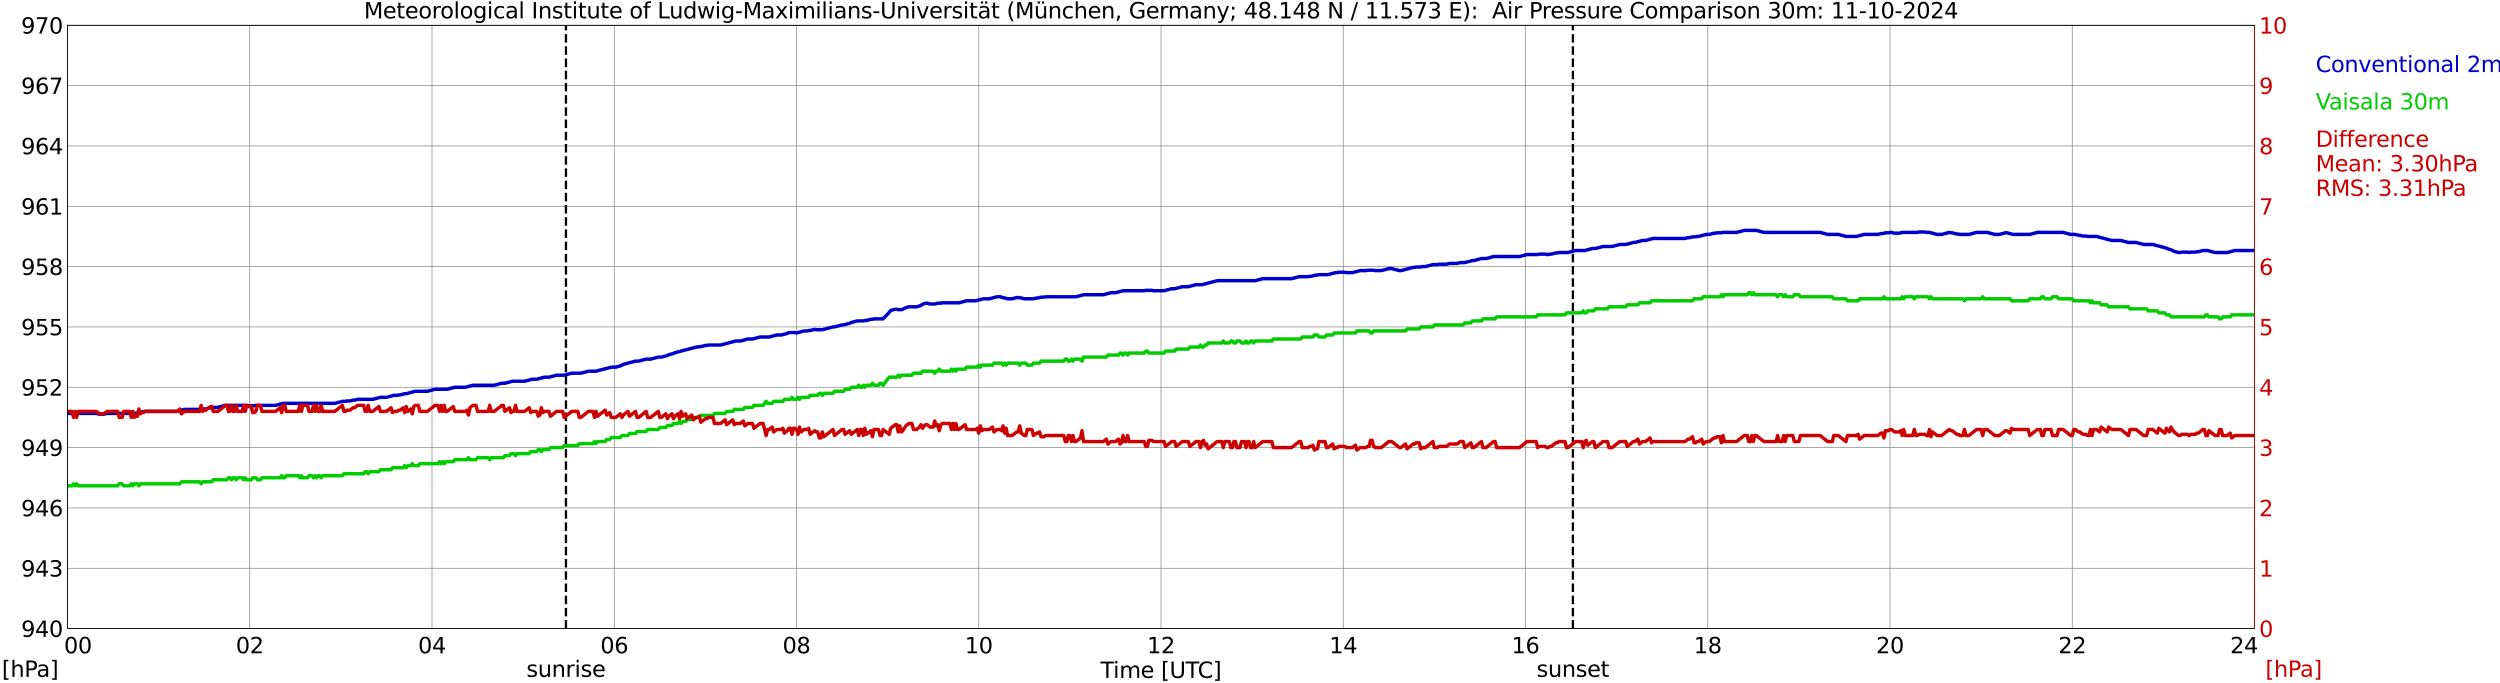 <?xml version="1.0" encoding="utf-8" standalone="no"?>
<!DOCTYPE svg PUBLIC "-//W3C//DTD SVG 1.1//EN"
  "http://www.w3.org/Graphics/SVG/1.1/DTD/svg11.dtd">
<svg xmlns:xlink="http://www.w3.org/1999/xlink" width="1085.4pt" height="296.64pt" viewBox="0 0 1085.4 296.64" xmlns="http://www.w3.org/2000/svg" version="1.1">
 <defs>
  <style type="text/css">*{stroke-linejoin: round; stroke-linecap: butt}</style>
 </defs>
 <g id="figure_1">
  <g id="patch_1">
   <path d="M 0 296.64 
L 1085.4 296.64 
L 1085.4 0 
L 0 0 
z
" style="fill: #ffffff"/>
  </g>
  <g id="axes_1">
   <g id="patch_2">
    <path d="M 29.306 272.909 
L 978.814 272.909 
L 978.814 10.976 
L 29.306 10.976 
z
" style="fill: #ffffff"/>
   </g>
   <g id="patch_3">
    <path d="M 978.814 272.909 
L 978.814 272.909 
L 978.814 10.976 
L 978.814 10.976 
z
" clip-path="url(#p6af5e88806)" style="fill: #d3d3d3; opacity: 0.25; stroke: #d3d3d3; stroke-linejoin: miter"/>
   </g>
   <g id="matplotlib.axis_1">
    <g id="xtick_1">
     <g id="line2d_1">
      <path d="M 29.306 272.909 
L 29.306 10.976 
" clip-path="url(#p6af5e88806)" style="fill: none; stroke: #808080; stroke-width: 0.3; stroke-linecap: square"/>
     </g>
     <g id="line2d_2"/>
     <g id="text_1">
      <!--    00 -->
      <g transform="translate(18.733 283.627) scale(0.095 -0.095)">
       <defs>
        <path id="DejaVuSans-20" transform="scale(0.016)"/>
        <path id="DejaVuSans-30" d="M 2034 4250 
Q 1547 4250 1301 3770 
Q 1056 3291 1056 2328 
Q 1056 1369 1301 889 
Q 1547 409 2034 409 
Q 2525 409 2770 889 
Q 3016 1369 3016 2328 
Q 3016 3291 2770 3770 
Q 2525 4250 2034 4250 
z
M 2034 4750 
Q 2819 4750 3233 4129 
Q 3647 3509 3647 2328 
Q 3647 1150 3233 529 
Q 2819 -91 2034 -91 
Q 1250 -91 836 529 
Q 422 1150 422 2328 
Q 422 3509 836 4129 
Q 1250 4750 2034 4750 
z
" transform="scale(0.016)"/>
       </defs>
       <use xlink:href="#DejaVuSans-20"/>
       <use xlink:href="#DejaVuSans-20" transform="translate(31.787 0)"/>
       <use xlink:href="#DejaVuSans-20" transform="translate(63.574 0)"/>
       <use xlink:href="#DejaVuSans-30" transform="translate(95.361 0)"/>
       <use xlink:href="#DejaVuSans-30" transform="translate(158.984 0)"/>
      </g>
     </g>
    </g>
    <g id="xtick_2">
     <g id="line2d_3">
      <path d="M 108.431 272.909 
L 108.431 10.976 
" clip-path="url(#p6af5e88806)" style="fill: none; stroke: #808080; stroke-width: 0.3; stroke-linecap: square"/>
     </g>
     <g id="line2d_4"/>
     <g id="text_2">
      <!-- 02 -->
      <g transform="translate(102.387 283.627) scale(0.095 -0.095)">
       <defs>
        <path id="DejaVuSans-32" d="M 1228 531 
L 3431 531 
L 3431 0 
L 469 0 
L 469 531 
Q 828 903 1448 1529 
Q 2069 2156 2228 2338 
Q 2531 2678 2651 2914 
Q 2772 3150 2772 3378 
Q 2772 3750 2511 3984 
Q 2250 4219 1831 4219 
Q 1534 4219 1204 4116 
Q 875 4013 500 3803 
L 500 4441 
Q 881 4594 1212 4672 
Q 1544 4750 1819 4750 
Q 2544 4750 2975 4387 
Q 3406 4025 3406 3419 
Q 3406 3131 3298 2873 
Q 3191 2616 2906 2266 
Q 2828 2175 2409 1742 
Q 1991 1309 1228 531 
z
" transform="scale(0.016)"/>
       </defs>
       <use xlink:href="#DejaVuSans-30"/>
       <use xlink:href="#DejaVuSans-32" transform="translate(63.623 0)"/>
      </g>
     </g>
    </g>
    <g id="xtick_3">
     <g id="line2d_5">
      <path d="M 187.557 272.909 
L 187.557 10.976 
" clip-path="url(#p6af5e88806)" style="fill: none; stroke: #808080; stroke-width: 0.3; stroke-linecap: square"/>
     </g>
     <g id="line2d_6"/>
     <g id="text_3">
      <!-- 04 -->
      <g transform="translate(181.513 283.627) scale(0.095 -0.095)">
       <defs>
        <path id="DejaVuSans-34" d="M 2419 4116 
L 825 1625 
L 2419 1625 
L 2419 4116 
z
M 2253 4666 
L 3047 4666 
L 3047 1625 
L 3713 1625 
L 3713 1100 
L 3047 1100 
L 3047 0 
L 2419 0 
L 2419 1100 
L 313 1100 
L 313 1709 
L 2253 4666 
z
" transform="scale(0.016)"/>
       </defs>
       <use xlink:href="#DejaVuSans-30"/>
       <use xlink:href="#DejaVuSans-34" transform="translate(63.623 0)"/>
      </g>
     </g>
    </g>
    <g id="xtick_4">
     <g id="line2d_7">
      <path d="M 266.683 272.909 
L 266.683 10.976 
" clip-path="url(#p6af5e88806)" style="fill: none; stroke: #808080; stroke-width: 0.3; stroke-linecap: square"/>
     </g>
     <g id="line2d_8"/>
     <g id="text_4">
      <!-- 06 -->
      <g transform="translate(260.638 283.627) scale(0.095 -0.095)">
       <defs>
        <path id="DejaVuSans-36" d="M 2113 2584 
Q 1688 2584 1439 2293 
Q 1191 2003 1191 1497 
Q 1191 994 1439 701 
Q 1688 409 2113 409 
Q 2538 409 2786 701 
Q 3034 994 3034 1497 
Q 3034 2003 2786 2293 
Q 2538 2584 2113 2584 
z
M 3366 4563 
L 3366 3988 
Q 3128 4100 2886 4159 
Q 2644 4219 2406 4219 
Q 1781 4219 1451 3797 
Q 1122 3375 1075 2522 
Q 1259 2794 1537 2939 
Q 1816 3084 2150 3084 
Q 2853 3084 3261 2657 
Q 3669 2231 3669 1497 
Q 3669 778 3244 343 
Q 2819 -91 2113 -91 
Q 1303 -91 875 529 
Q 447 1150 447 2328 
Q 447 3434 972 4092 
Q 1497 4750 2381 4750 
Q 2619 4750 2861 4703 
Q 3103 4656 3366 4563 
z
" transform="scale(0.016)"/>
       </defs>
       <use xlink:href="#DejaVuSans-30"/>
       <use xlink:href="#DejaVuSans-36" transform="translate(63.623 0)"/>
      </g>
     </g>
    </g>
    <g id="xtick_5">
     <g id="line2d_9">
      <path d="M 345.808 272.909 
L 345.808 10.976 
" clip-path="url(#p6af5e88806)" style="fill: none; stroke: #808080; stroke-width: 0.3; stroke-linecap: square"/>
     </g>
     <g id="line2d_10"/>
     <g id="text_5">
      <!-- 08 -->
      <g transform="translate(339.764 283.627) scale(0.095 -0.095)">
       <defs>
        <path id="DejaVuSans-38" d="M 2034 2216 
Q 1584 2216 1326 1975 
Q 1069 1734 1069 1313 
Q 1069 891 1326 650 
Q 1584 409 2034 409 
Q 2484 409 2743 651 
Q 3003 894 3003 1313 
Q 3003 1734 2745 1975 
Q 2488 2216 2034 2216 
z
M 1403 2484 
Q 997 2584 770 2862 
Q 544 3141 544 3541 
Q 544 4100 942 4425 
Q 1341 4750 2034 4750 
Q 2731 4750 3128 4425 
Q 3525 4100 3525 3541 
Q 3525 3141 3298 2862 
Q 3072 2584 2669 2484 
Q 3125 2378 3379 2068 
Q 3634 1759 3634 1313 
Q 3634 634 3220 271 
Q 2806 -91 2034 -91 
Q 1263 -91 848 271 
Q 434 634 434 1313 
Q 434 1759 690 2068 
Q 947 2378 1403 2484 
z
M 1172 3481 
Q 1172 3119 1398 2916 
Q 1625 2713 2034 2713 
Q 2441 2713 2670 2916 
Q 2900 3119 2900 3481 
Q 2900 3844 2670 4047 
Q 2441 4250 2034 4250 
Q 1625 4250 1398 4047 
Q 1172 3844 1172 3481 
z
" transform="scale(0.016)"/>
       </defs>
       <use xlink:href="#DejaVuSans-30"/>
       <use xlink:href="#DejaVuSans-38" transform="translate(63.623 0)"/>
      </g>
     </g>
    </g>
    <g id="xtick_6">
     <g id="line2d_11">
      <path d="M 424.934 272.909 
L 424.934 10.976 
" clip-path="url(#p6af5e88806)" style="fill: none; stroke: #808080; stroke-width: 0.3; stroke-linecap: square"/>
     </g>
     <g id="line2d_12"/>
     <g id="text_6">
      <!-- 10 -->
      <g transform="translate(418.89 283.627) scale(0.095 -0.095)">
       <defs>
        <path id="DejaVuSans-31" d="M 794 531 
L 1825 531 
L 1825 4091 
L 703 3866 
L 703 4441 
L 1819 4666 
L 2450 4666 
L 2450 531 
L 3481 531 
L 3481 0 
L 794 0 
L 794 531 
z
" transform="scale(0.016)"/>
       </defs>
       <use xlink:href="#DejaVuSans-31"/>
       <use xlink:href="#DejaVuSans-30" transform="translate(63.623 0)"/>
      </g>
     </g>
    </g>
    <g id="xtick_7">
     <g id="line2d_13">
      <path d="M 504.06 272.909 
L 504.06 10.976 
" clip-path="url(#p6af5e88806)" style="fill: none; stroke: #808080; stroke-width: 0.3; stroke-linecap: square"/>
     </g>
     <g id="line2d_14"/>
     <g id="text_7">
      <!-- 12 -->
      <g transform="translate(498.015 283.627) scale(0.095 -0.095)">
       <use xlink:href="#DejaVuSans-31"/>
       <use xlink:href="#DejaVuSans-32" transform="translate(63.623 0)"/>
      </g>
     </g>
    </g>
    <g id="xtick_8">
     <g id="line2d_15">
      <path d="M 583.185 272.909 
L 583.185 10.976 
" clip-path="url(#p6af5e88806)" style="fill: none; stroke: #808080; stroke-width: 0.3; stroke-linecap: square"/>
     </g>
     <g id="line2d_16"/>
     <g id="text_8">
      <!-- 14 -->
      <g transform="translate(577.141 283.627) scale(0.095 -0.095)">
       <use xlink:href="#DejaVuSans-31"/>
       <use xlink:href="#DejaVuSans-34" transform="translate(63.623 0)"/>
      </g>
     </g>
    </g>
    <g id="xtick_9">
     <g id="line2d_17">
      <path d="M 662.311 272.909 
L 662.311 10.976 
" clip-path="url(#p6af5e88806)" style="fill: none; stroke: #808080; stroke-width: 0.3; stroke-linecap: square"/>
     </g>
     <g id="line2d_18"/>
     <g id="text_9">
      <!-- 16 -->
      <g transform="translate(656.267 283.627) scale(0.095 -0.095)">
       <use xlink:href="#DejaVuSans-31"/>
       <use xlink:href="#DejaVuSans-36" transform="translate(63.623 0)"/>
      </g>
     </g>
    </g>
    <g id="xtick_10">
     <g id="line2d_19">
      <path d="M 741.437 272.909 
L 741.437 10.976 
" clip-path="url(#p6af5e88806)" style="fill: none; stroke: #808080; stroke-width: 0.3; stroke-linecap: square"/>
     </g>
     <g id="line2d_20"/>
     <g id="text_10">
      <!-- 18 -->
      <g transform="translate(735.392 283.627) scale(0.095 -0.095)">
       <use xlink:href="#DejaVuSans-31"/>
       <use xlink:href="#DejaVuSans-38" transform="translate(63.623 0)"/>
      </g>
     </g>
    </g>
    <g id="xtick_11">
     <g id="line2d_21">
      <path d="M 820.562 272.909 
L 820.562 10.976 
" clip-path="url(#p6af5e88806)" style="fill: none; stroke: #808080; stroke-width: 0.3; stroke-linecap: square"/>
     </g>
     <g id="line2d_22"/>
     <g id="text_11">
      <!-- 20 -->
      <g transform="translate(814.518 283.627) scale(0.095 -0.095)">
       <use xlink:href="#DejaVuSans-32"/>
       <use xlink:href="#DejaVuSans-30" transform="translate(63.623 0)"/>
      </g>
     </g>
    </g>
    <g id="xtick_12">
     <g id="line2d_23">
      <path d="M 899.688 272.909 
L 899.688 10.976 
" clip-path="url(#p6af5e88806)" style="fill: none; stroke: #808080; stroke-width: 0.3; stroke-linecap: square"/>
     </g>
     <g id="line2d_24"/>
     <g id="text_12">
      <!-- 22 -->
      <g transform="translate(893.644 283.627) scale(0.095 -0.095)">
       <use xlink:href="#DejaVuSans-32"/>
       <use xlink:href="#DejaVuSans-32" transform="translate(63.623 0)"/>
      </g>
     </g>
    </g>
    <g id="xtick_13">
     <g id="line2d_25">
      <path d="M 978.814 272.909 
L 978.814 10.976 
" clip-path="url(#p6af5e88806)" style="fill: none; stroke: #808080; stroke-width: 0.3; stroke-linecap: square"/>
     </g>
     <g id="line2d_26"/>
     <g id="text_13">
      <!-- 24    -->
      <g transform="translate(968.241 283.627) scale(0.095 -0.095)">
       <use xlink:href="#DejaVuSans-32"/>
       <use xlink:href="#DejaVuSans-34" transform="translate(63.623 0)"/>
       <use xlink:href="#DejaVuSans-20" transform="translate(127.246 0)"/>
       <use xlink:href="#DejaVuSans-20" transform="translate(159.033 0)"/>
       <use xlink:href="#DejaVuSans-20" transform="translate(190.82 0)"/>
      </g>
     </g>
    </g>
    <g id="text_14">
     <!-- Time [UTC] -->
     <g transform="translate(477.806 294.322) scale(0.095 -0.095)">
      <defs>
       <path id="DejaVuSans-54" d="M -19 4666 
L 3928 4666 
L 3928 4134 
L 2272 4134 
L 2272 0 
L 1638 0 
L 1638 4134 
L -19 4134 
L -19 4666 
z
" transform="scale(0.016)"/>
       <path id="DejaVuSans-69" d="M 603 3500 
L 1178 3500 
L 1178 0 
L 603 0 
L 603 3500 
z
M 603 4863 
L 1178 4863 
L 1178 4134 
L 603 4134 
L 603 4863 
z
" transform="scale(0.016)"/>
       <path id="DejaVuSans-6d" d="M 3328 2828 
Q 3544 3216 3844 3400 
Q 4144 3584 4550 3584 
Q 5097 3584 5394 3201 
Q 5691 2819 5691 2113 
L 5691 0 
L 5113 0 
L 5113 2094 
Q 5113 2597 4934 2840 
Q 4756 3084 4391 3084 
Q 3944 3084 3684 2787 
Q 3425 2491 3425 1978 
L 3425 0 
L 2847 0 
L 2847 2094 
Q 2847 2600 2669 2842 
Q 2491 3084 2119 3084 
Q 1678 3084 1418 2786 
Q 1159 2488 1159 1978 
L 1159 0 
L 581 0 
L 581 3500 
L 1159 3500 
L 1159 2956 
Q 1356 3278 1631 3431 
Q 1906 3584 2284 3584 
Q 2666 3584 2933 3390 
Q 3200 3197 3328 2828 
z
" transform="scale(0.016)"/>
       <path id="DejaVuSans-65" d="M 3597 1894 
L 3597 1613 
L 953 1613 
Q 991 1019 1311 708 
Q 1631 397 2203 397 
Q 2534 397 2845 478 
Q 3156 559 3463 722 
L 3463 178 
Q 3153 47 2828 -22 
Q 2503 -91 2169 -91 
Q 1331 -91 842 396 
Q 353 884 353 1716 
Q 353 2575 817 3079 
Q 1281 3584 2069 3584 
Q 2775 3584 3186 3129 
Q 3597 2675 3597 1894 
z
M 3022 2063 
Q 3016 2534 2758 2815 
Q 2500 3097 2075 3097 
Q 1594 3097 1305 2825 
Q 1016 2553 972 2059 
L 3022 2063 
z
" transform="scale(0.016)"/>
       <path id="DejaVuSans-5b" d="M 550 4863 
L 1875 4863 
L 1875 4416 
L 1125 4416 
L 1125 -397 
L 1875 -397 
L 1875 -844 
L 550 -844 
L 550 4863 
z
" transform="scale(0.016)"/>
       <path id="DejaVuSans-55" d="M 556 4666 
L 1191 4666 
L 1191 1831 
Q 1191 1081 1462 751 
Q 1734 422 2344 422 
Q 2950 422 3222 751 
Q 3494 1081 3494 1831 
L 3494 4666 
L 4128 4666 
L 4128 1753 
Q 4128 841 3676 375 
Q 3225 -91 2344 -91 
Q 1459 -91 1007 375 
Q 556 841 556 1753 
L 556 4666 
z
" transform="scale(0.016)"/>
       <path id="DejaVuSans-43" d="M 4122 4306 
L 4122 3641 
Q 3803 3938 3442 4084 
Q 3081 4231 2675 4231 
Q 1875 4231 1450 3742 
Q 1025 3253 1025 2328 
Q 1025 1406 1450 917 
Q 1875 428 2675 428 
Q 3081 428 3442 575 
Q 3803 722 4122 1019 
L 4122 359 
Q 3791 134 3420 21 
Q 3050 -91 2638 -91 
Q 1578 -91 968 557 
Q 359 1206 359 2328 
Q 359 3453 968 4101 
Q 1578 4750 2638 4750 
Q 3056 4750 3426 4639 
Q 3797 4528 4122 4306 
z
" transform="scale(0.016)"/>
       <path id="DejaVuSans-5d" d="M 1947 4863 
L 1947 -844 
L 622 -844 
L 622 -397 
L 1369 -397 
L 1369 4416 
L 622 4416 
L 622 4863 
L 1947 4863 
z
" transform="scale(0.016)"/>
      </defs>
      <use xlink:href="#DejaVuSans-54"/>
      <use xlink:href="#DejaVuSans-69" transform="translate(57.959 0)"/>
      <use xlink:href="#DejaVuSans-6d" transform="translate(85.742 0)"/>
      <use xlink:href="#DejaVuSans-65" transform="translate(183.154 0)"/>
      <use xlink:href="#DejaVuSans-20" transform="translate(244.678 0)"/>
      <use xlink:href="#DejaVuSans-5b" transform="translate(276.465 0)"/>
      <use xlink:href="#DejaVuSans-55" transform="translate(315.479 0)"/>
      <use xlink:href="#DejaVuSans-54" transform="translate(388.672 0)"/>
      <use xlink:href="#DejaVuSans-43" transform="translate(443.881 0)"/>
      <use xlink:href="#DejaVuSans-5d" transform="translate(513.705 0)"/>
     </g>
    </g>
   </g>
   <g id="matplotlib.axis_2">
    <g id="ytick_1">
     <g id="line2d_27">
      <path d="M 29.306 272.909 
L 978.814 272.909 
" clip-path="url(#p6af5e88806)" style="fill: none; stroke: #808080; stroke-width: 0.3; stroke-linecap: square"/>
     </g>
     <g id="line2d_28"/>
     <g id="text_15">
      <!-- 940 -->
      <g transform="translate(9.173 276.518) scale(0.095 -0.095)">
       <defs>
        <path id="DejaVuSans-39" d="M 703 97 
L 703 672 
Q 941 559 1184 500 
Q 1428 441 1663 441 
Q 2288 441 2617 861 
Q 2947 1281 2994 2138 
Q 2813 1869 2534 1725 
Q 2256 1581 1919 1581 
Q 1219 1581 811 2004 
Q 403 2428 403 3163 
Q 403 3881 828 4315 
Q 1253 4750 1959 4750 
Q 2769 4750 3195 4129 
Q 3622 3509 3622 2328 
Q 3622 1225 3098 567 
Q 2575 -91 1691 -91 
Q 1453 -91 1209 -44 
Q 966 3 703 97 
z
M 1959 2075 
Q 2384 2075 2632 2365 
Q 2881 2656 2881 3163 
Q 2881 3666 2632 3958 
Q 2384 4250 1959 4250 
Q 1534 4250 1286 3958 
Q 1038 3666 1038 3163 
Q 1038 2656 1286 2365 
Q 1534 2075 1959 2075 
z
" transform="scale(0.016)"/>
       </defs>
       <use xlink:href="#DejaVuSans-39"/>
       <use xlink:href="#DejaVuSans-34" transform="translate(63.623 0)"/>
       <use xlink:href="#DejaVuSans-30" transform="translate(127.246 0)"/>
      </g>
     </g>
    </g>
    <g id="ytick_2">
     <g id="line2d_29">
      <path d="M 29.306 246.715 
L 978.814 246.715 
" clip-path="url(#p6af5e88806)" style="fill: none; stroke: #808080; stroke-width: 0.3; stroke-linecap: square"/>
     </g>
     <g id="line2d_30"/>
     <g id="text_16">
      <!-- 943 -->
      <g transform="translate(9.173 250.325) scale(0.095 -0.095)">
       <defs>
        <path id="DejaVuSans-33" d="M 2597 2516 
Q 3050 2419 3304 2112 
Q 3559 1806 3559 1356 
Q 3559 666 3084 287 
Q 2609 -91 1734 -91 
Q 1441 -91 1130 -33 
Q 819 25 488 141 
L 488 750 
Q 750 597 1062 519 
Q 1375 441 1716 441 
Q 2309 441 2620 675 
Q 2931 909 2931 1356 
Q 2931 1769 2642 2001 
Q 2353 2234 1838 2234 
L 1294 2234 
L 1294 2753 
L 1863 2753 
Q 2328 2753 2575 2939 
Q 2822 3125 2822 3475 
Q 2822 3834 2567 4026 
Q 2313 4219 1838 4219 
Q 1578 4219 1281 4162 
Q 984 4106 628 3988 
L 628 4550 
Q 988 4650 1302 4700 
Q 1616 4750 1894 4750 
Q 2613 4750 3031 4423 
Q 3450 4097 3450 3541 
Q 3450 3153 3228 2886 
Q 3006 2619 2597 2516 
z
" transform="scale(0.016)"/>
       </defs>
       <use xlink:href="#DejaVuSans-39"/>
       <use xlink:href="#DejaVuSans-34" transform="translate(63.623 0)"/>
       <use xlink:href="#DejaVuSans-33" transform="translate(127.246 0)"/>
      </g>
     </g>
    </g>
    <g id="ytick_3">
     <g id="line2d_31">
      <path d="M 29.306 220.522 
L 978.814 220.522 
" clip-path="url(#p6af5e88806)" style="fill: none; stroke: #808080; stroke-width: 0.3; stroke-linecap: square"/>
     </g>
     <g id="line2d_32"/>
     <g id="text_17">
      <!-- 946 -->
      <g transform="translate(9.173 224.131) scale(0.095 -0.095)">
       <use xlink:href="#DejaVuSans-39"/>
       <use xlink:href="#DejaVuSans-34" transform="translate(63.623 0)"/>
       <use xlink:href="#DejaVuSans-36" transform="translate(127.246 0)"/>
      </g>
     </g>
    </g>
    <g id="ytick_4">
     <g id="line2d_33">
      <path d="M 29.306 194.329 
L 978.814 194.329 
" clip-path="url(#p6af5e88806)" style="fill: none; stroke: #808080; stroke-width: 0.3; stroke-linecap: square"/>
     </g>
     <g id="line2d_34"/>
     <g id="text_18">
      <!-- 949 -->
      <g transform="translate(9.173 197.938) scale(0.095 -0.095)">
       <use xlink:href="#DejaVuSans-39"/>
       <use xlink:href="#DejaVuSans-34" transform="translate(63.623 0)"/>
       <use xlink:href="#DejaVuSans-39" transform="translate(127.246 0)"/>
      </g>
     </g>
    </g>
    <g id="ytick_5">
     <g id="line2d_35">
      <path d="M 29.306 168.136 
L 978.814 168.136 
" clip-path="url(#p6af5e88806)" style="fill: none; stroke: #808080; stroke-width: 0.3; stroke-linecap: square"/>
     </g>
     <g id="line2d_36"/>
     <g id="text_19">
      <!-- 952 -->
      <g transform="translate(9.173 171.745) scale(0.095 -0.095)">
       <defs>
        <path id="DejaVuSans-35" d="M 691 4666 
L 3169 4666 
L 3169 4134 
L 1269 4134 
L 1269 2991 
Q 1406 3038 1543 3061 
Q 1681 3084 1819 3084 
Q 2600 3084 3056 2656 
Q 3513 2228 3513 1497 
Q 3513 744 3044 326 
Q 2575 -91 1722 -91 
Q 1428 -91 1123 -41 
Q 819 9 494 109 
L 494 744 
Q 775 591 1075 516 
Q 1375 441 1709 441 
Q 2250 441 2565 725 
Q 2881 1009 2881 1497 
Q 2881 1984 2565 2268 
Q 2250 2553 1709 2553 
Q 1456 2553 1204 2497 
Q 953 2441 691 2322 
L 691 4666 
z
" transform="scale(0.016)"/>
       </defs>
       <use xlink:href="#DejaVuSans-39"/>
       <use xlink:href="#DejaVuSans-35" transform="translate(63.623 0)"/>
       <use xlink:href="#DejaVuSans-32" transform="translate(127.246 0)"/>
      </g>
     </g>
    </g>
    <g id="ytick_6">
     <g id="line2d_37">
      <path d="M 29.306 141.942 
L 978.814 141.942 
" clip-path="url(#p6af5e88806)" style="fill: none; stroke: #808080; stroke-width: 0.3; stroke-linecap: square"/>
     </g>
     <g id="line2d_38"/>
     <g id="text_20">
      <!-- 955 -->
      <g transform="translate(9.173 145.551) scale(0.095 -0.095)">
       <use xlink:href="#DejaVuSans-39"/>
       <use xlink:href="#DejaVuSans-35" transform="translate(63.623 0)"/>
       <use xlink:href="#DejaVuSans-35" transform="translate(127.246 0)"/>
      </g>
     </g>
    </g>
    <g id="ytick_7">
     <g id="line2d_39">
      <path d="M 29.306 115.749 
L 978.814 115.749 
" clip-path="url(#p6af5e88806)" style="fill: none; stroke: #808080; stroke-width: 0.3; stroke-linecap: square"/>
     </g>
     <g id="line2d_40"/>
     <g id="text_21">
      <!-- 958 -->
      <g transform="translate(9.173 119.358) scale(0.095 -0.095)">
       <use xlink:href="#DejaVuSans-39"/>
       <use xlink:href="#DejaVuSans-35" transform="translate(63.623 0)"/>
       <use xlink:href="#DejaVuSans-38" transform="translate(127.246 0)"/>
      </g>
     </g>
    </g>
    <g id="ytick_8">
     <g id="line2d_41">
      <path d="M 29.306 89.556 
L 978.814 89.556 
" clip-path="url(#p6af5e88806)" style="fill: none; stroke: #808080; stroke-width: 0.3; stroke-linecap: square"/>
     </g>
     <g id="line2d_42"/>
     <g id="text_22">
      <!-- 961 -->
      <g transform="translate(9.173 93.165) scale(0.095 -0.095)">
       <use xlink:href="#DejaVuSans-39"/>
       <use xlink:href="#DejaVuSans-36" transform="translate(63.623 0)"/>
       <use xlink:href="#DejaVuSans-31" transform="translate(127.246 0)"/>
      </g>
     </g>
    </g>
    <g id="ytick_9">
     <g id="line2d_43">
      <path d="M 29.306 63.362 
L 978.814 63.362 
" clip-path="url(#p6af5e88806)" style="fill: none; stroke: #808080; stroke-width: 0.3; stroke-linecap: square"/>
     </g>
     <g id="line2d_44"/>
     <g id="text_23">
      <!-- 964 -->
      <g transform="translate(9.173 66.972) scale(0.095 -0.095)">
       <use xlink:href="#DejaVuSans-39"/>
       <use xlink:href="#DejaVuSans-36" transform="translate(63.623 0)"/>
       <use xlink:href="#DejaVuSans-34" transform="translate(127.246 0)"/>
      </g>
     </g>
    </g>
    <g id="ytick_10">
     <g id="line2d_45">
      <path d="M 29.306 37.169 
L 978.814 37.169 
" clip-path="url(#p6af5e88806)" style="fill: none; stroke: #808080; stroke-width: 0.3; stroke-linecap: square"/>
     </g>
     <g id="line2d_46"/>
     <g id="text_24">
      <!-- 967 -->
      <g transform="translate(9.173 40.778) scale(0.095 -0.095)">
       <defs>
        <path id="DejaVuSans-37" d="M 525 4666 
L 3525 4666 
L 3525 4397 
L 1831 0 
L 1172 0 
L 2766 4134 
L 525 4134 
L 525 4666 
z
" transform="scale(0.016)"/>
       </defs>
       <use xlink:href="#DejaVuSans-39"/>
       <use xlink:href="#DejaVuSans-36" transform="translate(63.623 0)"/>
       <use xlink:href="#DejaVuSans-37" transform="translate(127.246 0)"/>
      </g>
     </g>
    </g>
    <g id="ytick_11">
     <g id="line2d_47">
      <path d="M 29.306 10.976 
L 978.814 10.976 
" clip-path="url(#p6af5e88806)" style="fill: none; stroke: #808080; stroke-width: 0.3; stroke-linecap: square"/>
     </g>
     <g id="line2d_48"/>
     <g id="text_25">
      <!-- 970 -->
      <g transform="translate(9.173 14.585) scale(0.095 -0.095)">
       <use xlink:href="#DejaVuSans-39"/>
       <use xlink:href="#DejaVuSans-37" transform="translate(63.623 0)"/>
       <use xlink:href="#DejaVuSans-30" transform="translate(127.246 0)"/>
      </g>
     </g>
    </g>
   </g>
   <g id="line2d_49">
    <path d="M 245.714 272.909 
L 245.714 10.976 
" clip-path="url(#p6af5e88806)" style="fill: none; stroke-dasharray: 3.7,1.6; stroke-dashoffset: 0; stroke: #000000"/>
   </g>
   <g id="line2d_50">
    <path d="M 682.884 272.909 
L 682.884 10.976 
" clip-path="url(#p6af5e88806)" style="fill: none; stroke-dasharray: 3.7,1.6; stroke-dashoffset: 0; stroke: #000000"/>
   </g>
   <g id="line2d_51">
    <path d="M 29.306 179.486 
L 41.834 179.486 
L 43.153 179.835 
L 45.131 179.835 
L 46.45 179.486 
L 58.319 179.486 
L 58.978 179.311 
L 59.637 179.311 
L 61.615 178.787 
L 62.275 178.787 
L 62.934 178.613 
L 76.781 178.613 
L 80.078 177.74 
L 87.991 177.74 
L 88.65 177.565 
L 89.309 177.565 
L 91.288 177.041 
L 91.947 177.041 
L 92.606 176.867 
L 94.584 176.867 
L 97.881 175.994 
L 107.113 175.994 
L 107.772 176.168 
L 110.41 176.168 
L 111.069 175.994 
L 119.641 175.994 
L 122.938 175.12 
L 145.357 175.12 
L 148.654 174.247 
L 149.972 174.247 
L 150.632 174.073 
L 151.951 174.073 
L 153.269 173.723 
L 153.929 173.723 
L 155.247 173.374 
L 161.841 173.374 
L 165.138 172.501 
L 167.776 172.501 
L 171.073 171.628 
L 172.391 171.628 
L 173.051 171.453 
L 173.71 171.453 
L 175.688 170.93 
L 176.348 170.93 
L 180.304 169.882 
L 185.579 169.882 
L 188.876 169.009 
L 194.151 169.009 
L 197.448 168.136 
L 202.063 168.136 
L 205.36 167.262 
L 214.592 167.262 
L 217.889 166.389 
L 219.207 166.389 
L 222.504 165.516 
L 227.779 165.516 
L 231.076 164.643 
L 233.054 164.643 
L 236.351 163.77 
L 238.329 163.77 
L 241.626 162.897 
L 244.923 162.897 
L 248.22 162.024 
L 252.176 162.024 
L 255.473 161.151 
L 258.77 161.151 
L 265.364 159.404 
L 267.342 159.404 
L 269.32 158.881 
L 270.639 158.182 
L 275.914 156.785 
L 277.233 156.785 
L 280.53 155.912 
L 282.508 155.912 
L 285.805 155.039 
L 287.124 155.039 
L 289.761 154.34 
L 290.42 153.991 
L 292.399 153.467 
L 293.058 153.118 
L 302.289 150.673 
L 302.949 150.673 
L 303.608 150.499 
L 304.267 150.499 
L 306.246 149.975 
L 306.905 149.975 
L 307.564 149.8 
L 312.839 149.8 
L 319.433 148.054 
L 321.411 148.054 
L 324.708 147.181 
L 326.686 147.181 
L 329.983 146.308 
L 333.94 146.308 
L 337.236 145.435 
L 339.215 145.435 
L 341.852 144.736 
L 342.512 144.387 
L 345.149 144.387 
L 345.808 144.562 
L 349.105 143.688 
L 350.424 143.688 
L 351.083 143.514 
L 351.743 143.514 
L 353.721 142.99 
L 354.38 143.165 
L 357.018 143.165 
L 361.634 141.942 
L 362.293 141.942 
L 365.59 141.069 
L 366.249 141.069 
L 368.887 140.371 
L 369.546 140.021 
L 372.184 139.323 
L 374.821 139.323 
L 375.481 139.148 
L 376.14 139.148 
L 378.118 138.624 
L 378.777 138.624 
L 379.437 138.45 
L 383.393 138.45 
L 386.031 135.656 
L 386.69 134.783 
L 388.668 134.259 
L 389.328 134.259 
L 389.987 134.433 
L 391.306 134.433 
L 391.965 134.259 
L 393.284 133.56 
L 394.603 133.211 
L 397.899 133.211 
L 399.218 132.862 
L 401.196 131.814 
L 401.856 131.64 
L 402.515 131.64 
L 403.834 131.989 
L 405.812 131.989 
L 407.131 131.64 
L 408.45 131.64 
L 409.109 131.465 
L 416.362 131.465 
L 419.659 130.592 
L 423.615 130.592 
L 426.912 129.719 
L 429.55 129.719 
L 432.847 128.846 
L 434.165 128.846 
L 437.462 129.719 
L 439.44 129.719 
L 441.419 129.195 
L 442.737 129.195 
L 444.716 129.719 
L 448.672 129.719 
L 449.991 129.369 
L 450.65 129.369 
L 451.969 129.02 
L 453.287 129.02 
L 453.947 128.846 
L 467.134 128.846 
L 470.431 127.972 
L 479.003 127.972 
L 482.3 127.099 
L 484.278 127.099 
L 487.575 126.226 
L 496.807 126.226 
L 497.466 126.052 
L 500.103 126.052 
L 500.763 126.226 
L 505.379 126.226 
L 508.675 125.353 
L 509.994 125.353 
L 513.291 124.48 
L 515.929 124.48 
L 519.226 123.607 
L 521.863 123.607 
L 528.457 121.861 
L 544.941 121.861 
L 548.238 120.988 
L 560.766 120.988 
L 564.063 120.114 
L 568.02 120.114 
L 568.679 119.94 
L 569.338 119.94 
L 571.317 119.416 
L 571.976 119.416 
L 572.635 119.241 
L 576.592 119.241 
L 579.889 118.368 
L 580.548 118.368 
L 581.207 118.194 
L 583.845 118.194 
L 584.504 118.368 
L 587.142 118.368 
L 590.439 117.495 
L 593.076 117.495 
L 593.736 117.321 
L 596.373 117.321 
L 597.032 117.495 
L 599.67 117.495 
L 602.967 116.622 
L 604.286 116.622 
L 607.582 117.495 
L 608.242 117.495 
L 613.517 116.098 
L 614.176 116.098 
L 614.836 115.924 
L 616.814 115.924 
L 617.473 115.749 
L 618.792 115.749 
L 622.089 114.876 
L 624.067 114.876 
L 624.726 114.701 
L 628.023 114.701 
L 629.342 114.352 
L 632.639 114.352 
L 633.958 114.003 
L 635.936 114.003 
L 639.233 113.13 
L 639.892 113.13 
L 643.189 112.256 
L 645.167 112.256 
L 648.464 111.383 
L 659.674 111.383 
L 662.97 110.51 
L 667.586 110.51 
L 668.246 110.336 
L 670.883 110.336 
L 671.542 110.51 
L 672.202 110.51 
L 672.861 110.336 
L 673.521 110.336 
L 675.499 109.812 
L 676.158 109.812 
L 676.817 109.637 
L 680.774 109.637 
L 684.071 108.764 
L 688.027 108.764 
L 691.324 107.891 
L 692.643 107.891 
L 695.939 107.018 
L 699.896 107.018 
L 703.193 106.145 
L 705.83 106.145 
L 709.127 105.272 
L 709.786 105.272 
L 713.083 104.398 
L 714.402 104.398 
L 717.699 103.525 
L 731.546 103.525 
L 732.865 103.176 
L 733.524 103.176 
L 734.843 102.827 
L 736.162 102.827 
L 736.821 102.652 
L 737.48 102.652 
L 740.777 101.779 
L 742.096 101.779 
L 744.074 101.255 
L 744.734 101.255 
L 745.393 101.081 
L 747.371 101.081 
L 748.031 100.906 
L 753.965 100.906 
L 757.262 100.033 
L 762.537 100.033 
L 765.834 100.906 
L 790.231 100.906 
L 793.528 101.779 
L 798.143 101.779 
L 801.44 102.652 
L 806.056 102.652 
L 809.353 101.779 
L 815.287 101.779 
L 816.606 101.43 
L 817.265 101.43 
L 818.584 101.081 
L 819.903 101.081 
L 820.562 100.906 
L 821.222 100.906 
L 822.541 101.255 
L 824.519 101.255 
L 825.837 100.906 
L 832.431 100.906 
L 833.091 100.731 
L 835.728 100.731 
L 836.388 100.906 
L 837.706 100.906 
L 841.003 101.779 
L 842.981 101.779 
L 846.278 100.906 
L 846.938 101.081 
L 847.597 101.081 
L 849.575 101.605 
L 850.235 101.605 
L 850.894 101.779 
L 854.85 101.779 
L 858.147 100.906 
L 862.763 100.906 
L 866.06 101.779 
L 868.038 101.779 
L 870.675 101.081 
L 871.335 101.081 
L 873.972 101.779 
L 881.225 101.779 
L 884.522 100.906 
L 895.732 100.906 
L 899.029 101.779 
L 901.007 101.779 
L 902.326 102.128 
L 902.985 102.128 
L 904.304 102.478 
L 905.622 102.478 
L 906.282 102.652 
L 910.238 102.652 
L 916.832 104.398 
L 920.788 104.398 
L 924.085 105.272 
L 927.382 105.272 
L 930.679 106.145 
L 934.635 106.145 
L 940.57 107.716 
L 941.229 108.066 
L 942.548 108.415 
L 943.867 109.113 
L 945.845 109.637 
L 946.504 109.637 
L 947.163 109.463 
L 949.801 109.463 
L 950.46 109.637 
L 951.12 109.463 
L 953.098 109.463 
L 953.757 109.288 
L 954.417 109.288 
L 956.395 108.764 
L 958.373 108.764 
L 961.67 109.637 
L 966.945 109.637 
L 970.242 108.764 
L 978.154 108.764 
L 978.154 108.764 
" clip-path="url(#p6af5e88806)" style="fill: none; stroke: #0000cc; stroke-width: 1.5; stroke-linecap: square"/>
   </g>
   <g id="line2d_52">
    <path d="M 29.306 210.918 
L 31.284 210.918 
L 31.943 210.045 
L 32.603 210.918 
L 33.262 210.045 
L 33.921 210.918 
L 51.065 210.918 
L 51.725 210.045 
L 53.043 210.045 
L 53.703 210.918 
L 56.34 210.918 
L 57 210.045 
L 57.659 210.918 
L 58.319 210.045 
L 59.637 210.045 
L 60.297 210.918 
L 60.956 210.045 
L 78.1 210.045 
L 78.759 209.172 
L 86.672 209.172 
L 87.331 210.045 
L 87.991 209.172 
L 91.947 209.172 
L 92.606 208.299 
L 98.541 208.299 
L 99.2 207.426 
L 99.86 207.426 
L 100.519 208.299 
L 101.178 207.426 
L 101.838 207.426 
L 102.497 208.299 
L 103.156 207.426 
L 105.135 207.426 
L 105.794 208.299 
L 106.453 207.426 
L 107.113 208.299 
L 109.091 208.299 
L 109.75 207.426 
L 111.069 207.426 
L 111.728 208.299 
L 113.047 208.299 
L 113.707 207.426 
L 121.619 207.426 
L 122.278 206.552 
L 122.938 207.426 
L 123.597 207.426 
L 124.257 206.552 
L 129.532 206.552 
L 130.191 207.426 
L 130.85 206.552 
L 131.51 207.426 
L 133.488 207.426 
L 134.147 206.552 
L 135.466 206.552 
L 136.125 207.426 
L 136.785 206.552 
L 137.444 207.426 
L 138.104 206.552 
L 138.763 206.552 
L 139.422 207.426 
L 140.082 206.552 
L 148.654 206.552 
L 149.313 205.679 
L 157.885 205.679 
L 158.544 204.806 
L 159.204 204.806 
L 159.863 205.679 
L 160.523 204.806 
L 164.479 204.806 
L 165.138 203.933 
L 169.754 203.933 
L 170.413 203.06 
L 175.029 203.06 
L 175.688 202.187 
L 176.348 203.06 
L 177.007 202.187 
L 178.326 202.187 
L 178.985 201.314 
L 179.645 202.187 
L 181.623 202.187 
L 182.282 201.314 
L 190.195 201.314 
L 190.854 200.441 
L 191.513 201.314 
L 192.173 200.441 
L 192.832 201.314 
L 193.492 200.441 
L 196.788 200.441 
L 197.448 199.568 
L 202.723 199.568 
L 203.382 198.694 
L 204.042 199.568 
L 206.679 199.568 
L 207.339 198.694 
L 211.954 198.694 
L 212.614 199.568 
L 213.273 198.694 
L 218.548 198.694 
L 219.207 197.821 
L 221.186 197.821 
L 221.845 196.948 
L 223.164 196.948 
L 223.823 197.821 
L 224.482 196.948 
L 229.757 196.948 
L 230.417 196.075 
L 233.054 196.075 
L 233.714 195.202 
L 234.373 195.202 
L 235.033 196.075 
L 235.692 195.202 
L 238.329 195.202 
L 238.989 194.329 
L 244.264 194.329 
L 244.923 193.456 
L 250.858 193.456 
L 251.517 192.583 
L 257.451 192.583 
L 258.111 191.71 
L 258.77 192.583 
L 259.43 191.71 
L 262.726 191.71 
L 263.386 190.836 
L 264.705 190.836 
L 265.364 189.963 
L 269.32 189.963 
L 269.98 189.09 
L 272.617 189.09 
L 273.277 188.217 
L 275.914 188.217 
L 276.573 187.344 
L 280.53 187.344 
L 281.189 186.471 
L 285.805 186.471 
L 286.464 185.598 
L 289.102 185.598 
L 289.761 184.725 
L 291.739 184.725 
L 292.399 183.852 
L 294.377 183.852 
L 295.036 182.978 
L 295.696 183.852 
L 296.355 182.978 
L 297.674 182.978 
L 298.333 182.105 
L 300.311 182.105 
L 300.971 181.232 
L 303.608 181.232 
L 304.267 180.359 
L 309.543 180.359 
L 310.202 179.486 
L 314.818 179.486 
L 315.477 178.613 
L 318.114 178.613 
L 318.774 177.74 
L 322.73 177.74 
L 323.39 176.867 
L 326.686 176.867 
L 327.346 175.994 
L 331.302 175.994 
L 332.621 174.247 
L 333.28 175.12 
L 335.258 175.12 
L 335.918 174.247 
L 339.874 174.247 
L 340.533 173.374 
L 343.171 173.374 
L 343.83 172.501 
L 344.49 173.374 
L 345.808 173.374 
L 346.468 172.501 
L 347.127 173.374 
L 347.787 172.501 
L 351.083 172.501 
L 351.743 171.628 
L 355.04 171.628 
L 355.699 170.755 
L 356.359 170.755 
L 357.018 171.628 
L 357.677 170.755 
L 361.634 170.755 
L 362.293 169.882 
L 366.249 169.882 
L 366.909 169.009 
L 368.887 169.009 
L 369.546 168.136 
L 372.184 168.136 
L 372.843 167.262 
L 373.502 168.136 
L 374.162 168.136 
L 374.821 167.262 
L 375.481 168.136 
L 376.14 167.262 
L 378.118 167.262 
L 378.777 166.389 
L 379.437 167.262 
L 381.415 167.262 
L 382.074 166.389 
L 382.734 166.389 
L 383.393 167.262 
L 386.031 163.77 
L 389.328 163.77 
L 389.987 162.897 
L 390.646 163.77 
L 391.306 162.897 
L 395.921 162.897 
L 396.581 162.024 
L 399.878 162.024 
L 400.537 161.151 
L 405.153 161.151 
L 405.812 162.024 
L 406.471 161.151 
L 407.131 161.151 
L 407.79 160.278 
L 408.45 161.151 
L 412.406 161.151 
L 413.065 160.278 
L 413.725 161.151 
L 414.384 160.278 
L 415.043 161.151 
L 415.703 160.278 
L 419 160.278 
L 419.659 159.404 
L 424.275 159.404 
L 424.934 158.531 
L 425.593 159.404 
L 426.253 158.531 
L 430.869 158.531 
L 431.528 157.658 
L 434.825 157.658 
L 435.484 158.531 
L 436.144 157.658 
L 436.803 158.531 
L 437.462 157.658 
L 442.078 157.658 
L 442.737 158.531 
L 443.397 157.658 
L 445.375 157.658 
L 446.034 158.531 
L 448.012 158.531 
L 448.672 157.658 
L 451.309 157.658 
L 451.969 156.785 
L 461.859 156.785 
L 462.519 155.912 
L 463.178 155.912 
L 463.838 156.785 
L 464.497 156.785 
L 465.156 155.912 
L 465.816 156.785 
L 466.475 155.912 
L 469.113 155.912 
L 469.772 156.785 
L 470.431 155.039 
L 480.322 155.039 
L 480.981 154.166 
L 485.597 154.166 
L 486.256 153.293 
L 486.916 153.293 
L 487.575 154.166 
L 488.235 153.293 
L 488.894 153.293 
L 489.553 154.166 
L 490.213 153.293 
L 496.807 153.293 
L 497.466 152.42 
L 498.125 152.42 
L 498.785 153.293 
L 505.379 153.293 
L 506.038 152.42 
L 509.994 152.42 
L 510.654 151.546 
L 515.929 151.546 
L 516.588 150.673 
L 520.544 150.673 
L 521.204 149.8 
L 521.863 150.673 
L 522.522 150.673 
L 523.182 149.8 
L 523.841 149.8 
L 524.501 148.927 
L 530.435 148.927 
L 531.094 148.054 
L 531.754 148.927 
L 533.732 148.927 
L 534.391 148.054 
L 535.051 148.054 
L 535.71 148.927 
L 536.369 148.927 
L 537.029 148.054 
L 538.348 148.054 
L 539.007 148.927 
L 540.326 148.927 
L 540.985 148.054 
L 541.644 148.927 
L 542.304 148.927 
L 542.963 148.054 
L 543.623 148.054 
L 544.282 148.927 
L 544.941 148.054 
L 552.195 148.054 
L 552.854 147.181 
L 564.723 147.181 
L 565.382 146.308 
L 569.998 146.308 
L 570.657 145.435 
L 571.976 145.435 
L 572.635 146.308 
L 575.273 146.308 
L 575.932 145.435 
L 578.57 145.435 
L 579.229 144.562 
L 588.46 144.562 
L 589.12 143.688 
L 594.395 143.688 
L 595.054 144.562 
L 595.714 144.562 
L 596.373 143.688 
L 610.22 143.688 
L 610.879 142.815 
L 616.154 142.815 
L 616.814 141.942 
L 622.089 141.942 
L 622.748 141.069 
L 635.276 141.069 
L 635.936 140.196 
L 638.573 140.196 
L 639.233 139.323 
L 643.189 139.323 
L 643.848 138.45 
L 649.123 138.45 
L 649.783 137.577 
L 666.927 137.577 
L 667.586 136.704 
L 679.455 136.704 
L 680.114 135.83 
L 686.708 135.83 
L 687.368 134.957 
L 688.027 135.83 
L 688.686 135.83 
L 689.346 134.957 
L 691.983 134.957 
L 692.643 134.084 
L 697.918 134.084 
L 698.577 133.211 
L 705.83 133.211 
L 706.49 132.338 
L 711.105 132.338 
L 711.765 131.465 
L 716.38 131.465 
L 717.04 130.592 
L 734.843 130.592 
L 735.502 129.719 
L 738.799 129.719 
L 739.459 128.846 
L 746.712 128.846 
L 747.371 127.972 
L 748.031 128.846 
L 748.69 127.972 
L 758.581 127.972 
L 759.24 127.099 
L 759.899 127.099 
L 760.559 127.972 
L 761.218 127.099 
L 761.878 127.972 
L 771.109 127.972 
L 771.768 128.846 
L 772.428 127.972 
L 773.746 127.972 
L 774.406 128.846 
L 775.065 127.972 
L 775.725 128.846 
L 778.362 128.846 
L 779.021 127.972 
L 781 127.972 
L 781.659 128.846 
L 795.506 128.846 
L 796.165 129.719 
L 801.44 129.719 
L 802.1 130.592 
L 806.715 130.592 
L 807.375 129.719 
L 817.265 129.719 
L 817.925 128.846 
L 818.584 129.719 
L 825.178 129.719 
L 825.837 128.846 
L 826.497 129.719 
L 827.156 128.846 
L 830.453 128.846 
L 831.112 129.719 
L 831.772 128.846 
L 837.047 128.846 
L 837.706 129.719 
L 838.366 128.846 
L 839.025 129.719 
L 852.213 129.719 
L 852.872 130.592 
L 853.531 129.719 
L 860.125 129.719 
L 860.785 128.846 
L 861.444 129.719 
L 872.653 129.719 
L 873.313 130.592 
L 880.566 130.592 
L 881.225 129.719 
L 885.841 129.719 
L 886.5 128.846 
L 887.16 128.846 
L 887.819 129.719 
L 890.457 129.719 
L 891.116 128.846 
L 893.094 128.846 
L 893.754 129.719 
L 899.688 129.719 
L 900.347 130.592 
L 906.941 130.592 
L 907.601 131.465 
L 908.26 130.592 
L 908.919 131.465 
L 911.557 131.465 
L 912.216 132.338 
L 914.854 132.338 
L 915.513 133.211 
L 924.085 133.211 
L 924.745 134.084 
L 931.998 134.084 
L 932.657 134.957 
L 936.613 134.957 
L 937.273 135.83 
L 939.91 135.83 
L 940.57 136.704 
L 941.888 136.704 
L 942.548 137.577 
L 957.054 137.577 
L 957.714 136.704 
L 958.373 136.704 
L 959.032 137.577 
L 962.989 137.577 
L 963.648 138.45 
L 964.307 138.45 
L 964.967 137.577 
L 968.264 137.577 
L 968.923 136.704 
L 978.154 136.704 
L 978.154 136.704 
" clip-path="url(#p6af5e88806)" style="fill: none; stroke: #00cc00; stroke-width: 1.5; stroke-linecap: square"/>
   </g>
   <g id="patch_4">
    <path d="M 29.306 272.909 
L 29.306 10.976 
" style="fill: none; stroke: #000000; stroke-width: 0.3; stroke-linejoin: miter; stroke-linecap: square"/>
   </g>
   <g id="patch_5">
    <path d="M 978.814 272.909 
L 978.814 10.976 
" style="fill: none; stroke: #000000; stroke-width: 0.3; stroke-linejoin: miter; stroke-linecap: square"/>
   </g>
   <g id="patch_6">
    <path d="M 29.306 272.909 
L 978.814 272.909 
" style="fill: none; stroke: #000000; stroke-width: 0.3; stroke-linejoin: miter; stroke-linecap: square"/>
   </g>
   <g id="patch_7">
    <path d="M 29.306 10.976 
L 978.814 10.976 
" style="fill: none; stroke: #000000; stroke-width: 0.3; stroke-linejoin: miter; stroke-linecap: square"/>
   </g>
   <g id="text_26">
    <!-- sunrise -->
    <g transform="translate(228.55 293.863) scale(0.095 -0.095)">
     <defs>
      <path id="DejaVuSans-73" d="M 2834 3397 
L 2834 2853 
Q 2591 2978 2328 3040 
Q 2066 3103 1784 3103 
Q 1356 3103 1142 2972 
Q 928 2841 928 2578 
Q 928 2378 1081 2264 
Q 1234 2150 1697 2047 
L 1894 2003 
Q 2506 1872 2764 1633 
Q 3022 1394 3022 966 
Q 3022 478 2636 193 
Q 2250 -91 1575 -91 
Q 1294 -91 989 -36 
Q 684 19 347 128 
L 347 722 
Q 666 556 975 473 
Q 1284 391 1588 391 
Q 1994 391 2212 530 
Q 2431 669 2431 922 
Q 2431 1156 2273 1281 
Q 2116 1406 1581 1522 
L 1381 1569 
Q 847 1681 609 1914 
Q 372 2147 372 2553 
Q 372 3047 722 3315 
Q 1072 3584 1716 3584 
Q 2034 3584 2315 3537 
Q 2597 3491 2834 3397 
z
" transform="scale(0.016)"/>
      <path id="DejaVuSans-75" d="M 544 1381 
L 544 3500 
L 1119 3500 
L 1119 1403 
Q 1119 906 1312 657 
Q 1506 409 1894 409 
Q 2359 409 2629 706 
Q 2900 1003 2900 1516 
L 2900 3500 
L 3475 3500 
L 3475 0 
L 2900 0 
L 2900 538 
Q 2691 219 2414 64 
Q 2138 -91 1772 -91 
Q 1169 -91 856 284 
Q 544 659 544 1381 
z
M 1991 3584 
L 1991 3584 
z
" transform="scale(0.016)"/>
      <path id="DejaVuSans-6e" d="M 3513 2113 
L 3513 0 
L 2938 0 
L 2938 2094 
Q 2938 2591 2744 2837 
Q 2550 3084 2163 3084 
Q 1697 3084 1428 2787 
Q 1159 2491 1159 1978 
L 1159 0 
L 581 0 
L 581 3500 
L 1159 3500 
L 1159 2956 
Q 1366 3272 1645 3428 
Q 1925 3584 2291 3584 
Q 2894 3584 3203 3211 
Q 3513 2838 3513 2113 
z
" transform="scale(0.016)"/>
      <path id="DejaVuSans-72" d="M 2631 2963 
Q 2534 3019 2420 3045 
Q 2306 3072 2169 3072 
Q 1681 3072 1420 2755 
Q 1159 2438 1159 1844 
L 1159 0 
L 581 0 
L 581 3500 
L 1159 3500 
L 1159 2956 
Q 1341 3275 1631 3429 
Q 1922 3584 2338 3584 
Q 2397 3584 2469 3576 
Q 2541 3569 2628 3553 
L 2631 2963 
z
" transform="scale(0.016)"/>
     </defs>
     <use xlink:href="#DejaVuSans-73"/>
     <use xlink:href="#DejaVuSans-75" transform="translate(52.1 0)"/>
     <use xlink:href="#DejaVuSans-6e" transform="translate(115.479 0)"/>
     <use xlink:href="#DejaVuSans-72" transform="translate(178.857 0)"/>
     <use xlink:href="#DejaVuSans-69" transform="translate(219.971 0)"/>
     <use xlink:href="#DejaVuSans-73" transform="translate(247.754 0)"/>
     <use xlink:href="#DejaVuSans-65" transform="translate(299.854 0)"/>
    </g>
   </g>
   <g id="text_27">
    <!-- sunset -->
    <g transform="translate(667.129 293.863) scale(0.095 -0.095)">
     <defs>
      <path id="DejaVuSans-74" d="M 1172 4494 
L 1172 3500 
L 2356 3500 
L 2356 3053 
L 1172 3053 
L 1172 1153 
Q 1172 725 1289 603 
Q 1406 481 1766 481 
L 2356 481 
L 2356 0 
L 1766 0 
Q 1100 0 847 248 
Q 594 497 594 1153 
L 594 3053 
L 172 3053 
L 172 3500 
L 594 3500 
L 594 4494 
L 1172 4494 
z
" transform="scale(0.016)"/>
     </defs>
     <use xlink:href="#DejaVuSans-73"/>
     <use xlink:href="#DejaVuSans-75" transform="translate(52.1 0)"/>
     <use xlink:href="#DejaVuSans-6e" transform="translate(115.479 0)"/>
     <use xlink:href="#DejaVuSans-73" transform="translate(178.857 0)"/>
     <use xlink:href="#DejaVuSans-65" transform="translate(230.957 0)"/>
     <use xlink:href="#DejaVuSans-74" transform="translate(292.48 0)"/>
    </g>
   </g>
   <g id="text_28">
    <!-- [hPa] -->
    <g transform="translate(0.821 293.863) scale(0.095 -0.095)">
     <defs>
      <path id="DejaVuSans-68" d="M 3513 2113 
L 3513 0 
L 2938 0 
L 2938 2094 
Q 2938 2591 2744 2837 
Q 2550 3084 2163 3084 
Q 1697 3084 1428 2787 
Q 1159 2491 1159 1978 
L 1159 0 
L 581 0 
L 581 4863 
L 1159 4863 
L 1159 2956 
Q 1366 3272 1645 3428 
Q 1925 3584 2291 3584 
Q 2894 3584 3203 3211 
Q 3513 2838 3513 2113 
z
" transform="scale(0.016)"/>
      <path id="DejaVuSans-50" d="M 1259 4147 
L 1259 2394 
L 2053 2394 
Q 2494 2394 2734 2622 
Q 2975 2850 2975 3272 
Q 2975 3691 2734 3919 
Q 2494 4147 2053 4147 
L 1259 4147 
z
M 628 4666 
L 2053 4666 
Q 2838 4666 3239 4311 
Q 3641 3956 3641 3272 
Q 3641 2581 3239 2228 
Q 2838 1875 2053 1875 
L 1259 1875 
L 1259 0 
L 628 0 
L 628 4666 
z
" transform="scale(0.016)"/>
      <path id="DejaVuSans-61" d="M 2194 1759 
Q 1497 1759 1228 1600 
Q 959 1441 959 1056 
Q 959 750 1161 570 
Q 1363 391 1709 391 
Q 2188 391 2477 730 
Q 2766 1069 2766 1631 
L 2766 1759 
L 2194 1759 
z
M 3341 1997 
L 3341 0 
L 2766 0 
L 2766 531 
Q 2569 213 2275 61 
Q 1981 -91 1556 -91 
Q 1019 -91 701 211 
Q 384 513 384 1019 
Q 384 1609 779 1909 
Q 1175 2209 1959 2209 
L 2766 2209 
L 2766 2266 
Q 2766 2663 2505 2880 
Q 2244 3097 1772 3097 
Q 1472 3097 1187 3025 
Q 903 2953 641 2809 
L 641 3341 
Q 956 3463 1253 3523 
Q 1550 3584 1831 3584 
Q 2591 3584 2966 3190 
Q 3341 2797 3341 1997 
z
" transform="scale(0.016)"/>
     </defs>
     <use xlink:href="#DejaVuSans-5b"/>
     <use xlink:href="#DejaVuSans-68" transform="translate(39.014 0)"/>
     <use xlink:href="#DejaVuSans-50" transform="translate(102.393 0)"/>
     <use xlink:href="#DejaVuSans-61" transform="translate(158.195 0)"/>
     <use xlink:href="#DejaVuSans-5d" transform="translate(219.475 0)"/>
    </g>
   </g>
   <g id="text_29">
    <!-- Conventional 2m -->
    <g style="fill: #0000cc" transform="translate(1005.4 31.291) scale(0.095 -0.095)">
     <defs>
      <path id="DejaVuSans-6f" d="M 1959 3097 
Q 1497 3097 1228 2736 
Q 959 2375 959 1747 
Q 959 1119 1226 758 
Q 1494 397 1959 397 
Q 2419 397 2687 759 
Q 2956 1122 2956 1747 
Q 2956 2369 2687 2733 
Q 2419 3097 1959 3097 
z
M 1959 3584 
Q 2709 3584 3137 3096 
Q 3566 2609 3566 1747 
Q 3566 888 3137 398 
Q 2709 -91 1959 -91 
Q 1206 -91 779 398 
Q 353 888 353 1747 
Q 353 2609 779 3096 
Q 1206 3584 1959 3584 
z
" transform="scale(0.016)"/>
      <path id="DejaVuSans-76" d="M 191 3500 
L 800 3500 
L 1894 563 
L 2988 3500 
L 3597 3500 
L 2284 0 
L 1503 0 
L 191 3500 
z
" transform="scale(0.016)"/>
      <path id="DejaVuSans-6c" d="M 603 4863 
L 1178 4863 
L 1178 0 
L 603 0 
L 603 4863 
z
" transform="scale(0.016)"/>
     </defs>
     <use xlink:href="#DejaVuSans-43"/>
     <use xlink:href="#DejaVuSans-6f" transform="translate(69.824 0)"/>
     <use xlink:href="#DejaVuSans-6e" transform="translate(131.006 0)"/>
     <use xlink:href="#DejaVuSans-76" transform="translate(194.385 0)"/>
     <use xlink:href="#DejaVuSans-65" transform="translate(253.564 0)"/>
     <use xlink:href="#DejaVuSans-6e" transform="translate(315.088 0)"/>
     <use xlink:href="#DejaVuSans-74" transform="translate(378.467 0)"/>
     <use xlink:href="#DejaVuSans-69" transform="translate(417.676 0)"/>
     <use xlink:href="#DejaVuSans-6f" transform="translate(445.459 0)"/>
     <use xlink:href="#DejaVuSans-6e" transform="translate(506.641 0)"/>
     <use xlink:href="#DejaVuSans-61" transform="translate(570.02 0)"/>
     <use xlink:href="#DejaVuSans-6c" transform="translate(631.299 0)"/>
     <use xlink:href="#DejaVuSans-20" transform="translate(659.082 0)"/>
     <use xlink:href="#DejaVuSans-32" transform="translate(690.869 0)"/>
     <use xlink:href="#DejaVuSans-6d" transform="translate(754.492 0)"/>
    </g>
   </g>
   <g id="text_30">
    <!-- Vaisala 30m -->
    <g style="fill: #00cc00" transform="translate(1005.4 47.531) scale(0.095 -0.095)">
     <defs>
      <path id="DejaVuSans-56" d="M 1831 0 
L 50 4666 
L 709 4666 
L 2188 738 
L 3669 4666 
L 4325 4666 
L 2547 0 
L 1831 0 
z
" transform="scale(0.016)"/>
     </defs>
     <use xlink:href="#DejaVuSans-56"/>
     <use xlink:href="#DejaVuSans-61" transform="translate(60.658 0)"/>
     <use xlink:href="#DejaVuSans-69" transform="translate(121.938 0)"/>
     <use xlink:href="#DejaVuSans-73" transform="translate(149.721 0)"/>
     <use xlink:href="#DejaVuSans-61" transform="translate(201.82 0)"/>
     <use xlink:href="#DejaVuSans-6c" transform="translate(263.1 0)"/>
     <use xlink:href="#DejaVuSans-61" transform="translate(290.883 0)"/>
     <use xlink:href="#DejaVuSans-20" transform="translate(352.162 0)"/>
     <use xlink:href="#DejaVuSans-33" transform="translate(383.949 0)"/>
     <use xlink:href="#DejaVuSans-30" transform="translate(447.572 0)"/>
     <use xlink:href="#DejaVuSans-6d" transform="translate(511.195 0)"/>
    </g>
   </g>
   <g id="text_31">
    <!-- Difference -->
    <g style="fill: #cc0000" transform="translate(1005.4 63.771) scale(0.095 -0.095)">
     <defs>
      <path id="DejaVuSans-44" d="M 1259 4147 
L 1259 519 
L 2022 519 
Q 2988 519 3436 956 
Q 3884 1394 3884 2338 
Q 3884 3275 3436 3711 
Q 2988 4147 2022 4147 
L 1259 4147 
z
M 628 4666 
L 1925 4666 
Q 3281 4666 3915 4102 
Q 4550 3538 4550 2338 
Q 4550 1131 3912 565 
Q 3275 0 1925 0 
L 628 0 
L 628 4666 
z
" transform="scale(0.016)"/>
      <path id="DejaVuSans-66" d="M 2375 4863 
L 2375 4384 
L 1825 4384 
Q 1516 4384 1395 4259 
Q 1275 4134 1275 3809 
L 1275 3500 
L 2222 3500 
L 2222 3053 
L 1275 3053 
L 1275 0 
L 697 0 
L 697 3053 
L 147 3053 
L 147 3500 
L 697 3500 
L 697 3744 
Q 697 4328 969 4595 
Q 1241 4863 1831 4863 
L 2375 4863 
z
" transform="scale(0.016)"/>
      <path id="DejaVuSans-63" d="M 3122 3366 
L 3122 2828 
Q 2878 2963 2633 3030 
Q 2388 3097 2138 3097 
Q 1578 3097 1268 2742 
Q 959 2388 959 1747 
Q 959 1106 1268 751 
Q 1578 397 2138 397 
Q 2388 397 2633 464 
Q 2878 531 3122 666 
L 3122 134 
Q 2881 22 2623 -34 
Q 2366 -91 2075 -91 
Q 1284 -91 818 406 
Q 353 903 353 1747 
Q 353 2603 823 3093 
Q 1294 3584 2113 3584 
Q 2378 3584 2631 3529 
Q 2884 3475 3122 3366 
z
" transform="scale(0.016)"/>
     </defs>
     <use xlink:href="#DejaVuSans-44"/>
     <use xlink:href="#DejaVuSans-69" transform="translate(77.002 0)"/>
     <use xlink:href="#DejaVuSans-66" transform="translate(104.785 0)"/>
     <use xlink:href="#DejaVuSans-66" transform="translate(139.99 0)"/>
     <use xlink:href="#DejaVuSans-65" transform="translate(175.195 0)"/>
     <use xlink:href="#DejaVuSans-72" transform="translate(236.719 0)"/>
     <use xlink:href="#DejaVuSans-65" transform="translate(275.582 0)"/>
     <use xlink:href="#DejaVuSans-6e" transform="translate(337.105 0)"/>
     <use xlink:href="#DejaVuSans-63" transform="translate(400.484 0)"/>
     <use xlink:href="#DejaVuSans-65" transform="translate(455.465 0)"/>
    </g>
    <!-- Mean: 3.30hPa -->
    <g style="fill: #cc0000" transform="translate(1005.4 74.408) scale(0.095 -0.095)">
     <defs>
      <path id="DejaVuSans-4d" d="M 628 4666 
L 1569 4666 
L 2759 1491 
L 3956 4666 
L 4897 4666 
L 4897 0 
L 4281 0 
L 4281 4097 
L 3078 897 
L 2444 897 
L 1241 4097 
L 1241 0 
L 628 0 
L 628 4666 
z
" transform="scale(0.016)"/>
      <path id="DejaVuSans-3a" d="M 750 794 
L 1409 794 
L 1409 0 
L 750 0 
L 750 794 
z
M 750 3309 
L 1409 3309 
L 1409 2516 
L 750 2516 
L 750 3309 
z
" transform="scale(0.016)"/>
      <path id="DejaVuSans-2e" d="M 684 794 
L 1344 794 
L 1344 0 
L 684 0 
L 684 794 
z
" transform="scale(0.016)"/>
     </defs>
     <use xlink:href="#DejaVuSans-4d"/>
     <use xlink:href="#DejaVuSans-65" transform="translate(86.279 0)"/>
     <use xlink:href="#DejaVuSans-61" transform="translate(147.803 0)"/>
     <use xlink:href="#DejaVuSans-6e" transform="translate(209.082 0)"/>
     <use xlink:href="#DejaVuSans-3a" transform="translate(272.461 0)"/>
     <use xlink:href="#DejaVuSans-20" transform="translate(306.152 0)"/>
     <use xlink:href="#DejaVuSans-33" transform="translate(337.939 0)"/>
     <use xlink:href="#DejaVuSans-2e" transform="translate(401.562 0)"/>
     <use xlink:href="#DejaVuSans-33" transform="translate(433.35 0)"/>
     <use xlink:href="#DejaVuSans-30" transform="translate(496.973 0)"/>
     <use xlink:href="#DejaVuSans-68" transform="translate(560.596 0)"/>
     <use xlink:href="#DejaVuSans-50" transform="translate(623.975 0)"/>
     <use xlink:href="#DejaVuSans-61" transform="translate(679.777 0)"/>
    </g>
    <!-- RMS: 3.31hPa -->
    <g style="fill: #cc0000" transform="translate(1005.4 85.046) scale(0.095 -0.095)">
     <defs>
      <path id="DejaVuSans-52" d="M 2841 2188 
Q 3044 2119 3236 1894 
Q 3428 1669 3622 1275 
L 4263 0 
L 3584 0 
L 2988 1197 
Q 2756 1666 2539 1819 
Q 2322 1972 1947 1972 
L 1259 1972 
L 1259 0 
L 628 0 
L 628 4666 
L 2053 4666 
Q 2853 4666 3247 4331 
Q 3641 3997 3641 3322 
Q 3641 2881 3436 2590 
Q 3231 2300 2841 2188 
z
M 1259 4147 
L 1259 2491 
L 2053 2491 
Q 2509 2491 2742 2702 
Q 2975 2913 2975 3322 
Q 2975 3731 2742 3939 
Q 2509 4147 2053 4147 
L 1259 4147 
z
" transform="scale(0.016)"/>
      <path id="DejaVuSans-53" d="M 3425 4513 
L 3425 3897 
Q 3066 4069 2747 4153 
Q 2428 4238 2131 4238 
Q 1616 4238 1336 4038 
Q 1056 3838 1056 3469 
Q 1056 3159 1242 3001 
Q 1428 2844 1947 2747 
L 2328 2669 
Q 3034 2534 3370 2195 
Q 3706 1856 3706 1288 
Q 3706 609 3251 259 
Q 2797 -91 1919 -91 
Q 1588 -91 1214 -16 
Q 841 59 441 206 
L 441 856 
Q 825 641 1194 531 
Q 1563 422 1919 422 
Q 2459 422 2753 634 
Q 3047 847 3047 1241 
Q 3047 1584 2836 1778 
Q 2625 1972 2144 2069 
L 1759 2144 
Q 1053 2284 737 2584 
Q 422 2884 422 3419 
Q 422 4038 858 4394 
Q 1294 4750 2059 4750 
Q 2388 4750 2728 4690 
Q 3069 4631 3425 4513 
z
" transform="scale(0.016)"/>
     </defs>
     <use xlink:href="#DejaVuSans-52"/>
     <use xlink:href="#DejaVuSans-4d" transform="translate(69.482 0)"/>
     <use xlink:href="#DejaVuSans-53" transform="translate(155.762 0)"/>
     <use xlink:href="#DejaVuSans-3a" transform="translate(219.238 0)"/>
     <use xlink:href="#DejaVuSans-20" transform="translate(252.93 0)"/>
     <use xlink:href="#DejaVuSans-33" transform="translate(284.717 0)"/>
     <use xlink:href="#DejaVuSans-2e" transform="translate(348.34 0)"/>
     <use xlink:href="#DejaVuSans-33" transform="translate(380.127 0)"/>
     <use xlink:href="#DejaVuSans-31" transform="translate(443.75 0)"/>
     <use xlink:href="#DejaVuSans-68" transform="translate(507.373 0)"/>
     <use xlink:href="#DejaVuSans-50" transform="translate(570.752 0)"/>
     <use xlink:href="#DejaVuSans-61" transform="translate(626.555 0)"/>
    </g>
   </g>
   <g id="text_32">
    <!-- Meteorological Institute of Ludwig-Maximilians-Universität (München, Germany; 48.148 N / 11.573 E):  Air Pressure Comparison 30m: 11-10-2024 -->
    <g transform="translate(158.02 7.976) scale(0.095 -0.095)">
     <defs>
      <path id="DejaVuSans-67" d="M 2906 1791 
Q 2906 2416 2648 2759 
Q 2391 3103 1925 3103 
Q 1463 3103 1205 2759 
Q 947 2416 947 1791 
Q 947 1169 1205 825 
Q 1463 481 1925 481 
Q 2391 481 2648 825 
Q 2906 1169 2906 1791 
z
M 3481 434 
Q 3481 -459 3084 -895 
Q 2688 -1331 1869 -1331 
Q 1566 -1331 1297 -1286 
Q 1028 -1241 775 -1147 
L 775 -588 
Q 1028 -725 1275 -790 
Q 1522 -856 1778 -856 
Q 2344 -856 2625 -561 
Q 2906 -266 2906 331 
L 2906 616 
Q 2728 306 2450 153 
Q 2172 0 1784 0 
Q 1141 0 747 490 
Q 353 981 353 1791 
Q 353 2603 747 3093 
Q 1141 3584 1784 3584 
Q 2172 3584 2450 3431 
Q 2728 3278 2906 2969 
L 2906 3500 
L 3481 3500 
L 3481 434 
z
" transform="scale(0.016)"/>
      <path id="DejaVuSans-49" d="M 628 4666 
L 1259 4666 
L 1259 0 
L 628 0 
L 628 4666 
z
" transform="scale(0.016)"/>
      <path id="DejaVuSans-4c" d="M 628 4666 
L 1259 4666 
L 1259 531 
L 3531 531 
L 3531 0 
L 628 0 
L 628 4666 
z
" transform="scale(0.016)"/>
      <path id="DejaVuSans-64" d="M 2906 2969 
L 2906 4863 
L 3481 4863 
L 3481 0 
L 2906 0 
L 2906 525 
Q 2725 213 2448 61 
Q 2172 -91 1784 -91 
Q 1150 -91 751 415 
Q 353 922 353 1747 
Q 353 2572 751 3078 
Q 1150 3584 1784 3584 
Q 2172 3584 2448 3432 
Q 2725 3281 2906 2969 
z
M 947 1747 
Q 947 1113 1208 752 
Q 1469 391 1925 391 
Q 2381 391 2643 752 
Q 2906 1113 2906 1747 
Q 2906 2381 2643 2742 
Q 2381 3103 1925 3103 
Q 1469 3103 1208 2742 
Q 947 2381 947 1747 
z
" transform="scale(0.016)"/>
      <path id="DejaVuSans-77" d="M 269 3500 
L 844 3500 
L 1563 769 
L 2278 3500 
L 2956 3500 
L 3675 769 
L 4391 3500 
L 4966 3500 
L 4050 0 
L 3372 0 
L 2619 2869 
L 1863 0 
L 1184 0 
L 269 3500 
z
" transform="scale(0.016)"/>
      <path id="DejaVuSans-2d" d="M 313 2009 
L 1997 2009 
L 1997 1497 
L 313 1497 
L 313 2009 
z
" transform="scale(0.016)"/>
      <path id="DejaVuSans-78" d="M 3513 3500 
L 2247 1797 
L 3578 0 
L 2900 0 
L 1881 1375 
L 863 0 
L 184 0 
L 1544 1831 
L 300 3500 
L 978 3500 
L 1906 2253 
L 2834 3500 
L 3513 3500 
z
" transform="scale(0.016)"/>
      <path id="DejaVuSans-e4" d="M 2194 1759 
Q 1497 1759 1228 1600 
Q 959 1441 959 1056 
Q 959 750 1161 570 
Q 1363 391 1709 391 
Q 2188 391 2477 730 
Q 2766 1069 2766 1631 
L 2766 1759 
L 2194 1759 
z
M 3341 1997 
L 3341 0 
L 2766 0 
L 2766 531 
Q 2569 213 2275 61 
Q 1981 -91 1556 -91 
Q 1019 -91 701 211 
Q 384 513 384 1019 
Q 384 1609 779 1909 
Q 1175 2209 1959 2209 
L 2766 2209 
L 2766 2266 
Q 2766 2663 2505 2880 
Q 2244 3097 1772 3097 
Q 1472 3097 1187 3025 
Q 903 2953 641 2809 
L 641 3341 
Q 956 3463 1253 3523 
Q 1550 3584 1831 3584 
Q 2591 3584 2966 3190 
Q 3341 2797 3341 1997 
z
M 2150 4850 
L 2784 4850 
L 2784 4219 
L 2150 4219 
L 2150 4850 
z
M 928 4850 
L 1562 4850 
L 1562 4219 
L 928 4219 
L 928 4850 
z
" transform="scale(0.016)"/>
      <path id="DejaVuSans-28" d="M 1984 4856 
Q 1566 4138 1362 3434 
Q 1159 2731 1159 2009 
Q 1159 1288 1364 580 
Q 1569 -128 1984 -844 
L 1484 -844 
Q 1016 -109 783 600 
Q 550 1309 550 2009 
Q 550 2706 781 3412 
Q 1013 4119 1484 4856 
L 1984 4856 
z
" transform="scale(0.016)"/>
      <path id="DejaVuSans-fc" d="M 544 1381 
L 544 3500 
L 1119 3500 
L 1119 1403 
Q 1119 906 1312 657 
Q 1506 409 1894 409 
Q 2359 409 2629 706 
Q 2900 1003 2900 1516 
L 2900 3500 
L 3475 3500 
L 3475 0 
L 2900 0 
L 2900 538 
Q 2691 219 2414 64 
Q 2138 -91 1772 -91 
Q 1169 -91 856 284 
Q 544 659 544 1381 
z
M 1991 3584 
L 1991 3584 
z
M 2278 4850 
L 2912 4850 
L 2912 4219 
L 2278 4219 
L 2278 4850 
z
M 1056 4850 
L 1690 4850 
L 1690 4219 
L 1056 4219 
L 1056 4850 
z
" transform="scale(0.016)"/>
      <path id="DejaVuSans-2c" d="M 750 794 
L 1409 794 
L 1409 256 
L 897 -744 
L 494 -744 
L 750 256 
L 750 794 
z
" transform="scale(0.016)"/>
      <path id="DejaVuSans-47" d="M 3809 666 
L 3809 1919 
L 2778 1919 
L 2778 2438 
L 4434 2438 
L 4434 434 
Q 4069 175 3628 42 
Q 3188 -91 2688 -91 
Q 1594 -91 976 548 
Q 359 1188 359 2328 
Q 359 3472 976 4111 
Q 1594 4750 2688 4750 
Q 3144 4750 3555 4637 
Q 3966 4525 4313 4306 
L 4313 3634 
Q 3963 3931 3569 4081 
Q 3175 4231 2741 4231 
Q 1884 4231 1454 3753 
Q 1025 3275 1025 2328 
Q 1025 1384 1454 906 
Q 1884 428 2741 428 
Q 3075 428 3337 486 
Q 3600 544 3809 666 
z
" transform="scale(0.016)"/>
      <path id="DejaVuSans-79" d="M 2059 -325 
Q 1816 -950 1584 -1140 
Q 1353 -1331 966 -1331 
L 506 -1331 
L 506 -850 
L 844 -850 
Q 1081 -850 1212 -737 
Q 1344 -625 1503 -206 
L 1606 56 
L 191 3500 
L 800 3500 
L 1894 763 
L 2988 3500 
L 3597 3500 
L 2059 -325 
z
" transform="scale(0.016)"/>
      <path id="DejaVuSans-3b" d="M 750 3309 
L 1409 3309 
L 1409 2516 
L 750 2516 
L 750 3309 
z
M 750 794 
L 1409 794 
L 1409 256 
L 897 -744 
L 494 -744 
L 750 256 
L 750 794 
z
" transform="scale(0.016)"/>
      <path id="DejaVuSans-4e" d="M 628 4666 
L 1478 4666 
L 3547 763 
L 3547 4666 
L 4159 4666 
L 4159 0 
L 3309 0 
L 1241 3903 
L 1241 0 
L 628 0 
L 628 4666 
z
" transform="scale(0.016)"/>
      <path id="DejaVuSans-2f" d="M 1625 4666 
L 2156 4666 
L 531 -594 
L 0 -594 
L 1625 4666 
z
" transform="scale(0.016)"/>
      <path id="DejaVuSans-45" d="M 628 4666 
L 3578 4666 
L 3578 4134 
L 1259 4134 
L 1259 2753 
L 3481 2753 
L 3481 2222 
L 1259 2222 
L 1259 531 
L 3634 531 
L 3634 0 
L 628 0 
L 628 4666 
z
" transform="scale(0.016)"/>
      <path id="DejaVuSans-29" d="M 513 4856 
L 1013 4856 
Q 1481 4119 1714 3412 
Q 1947 2706 1947 2009 
Q 1947 1309 1714 600 
Q 1481 -109 1013 -844 
L 513 -844 
Q 928 -128 1133 580 
Q 1338 1288 1338 2009 
Q 1338 2731 1133 3434 
Q 928 4138 513 4856 
z
" transform="scale(0.016)"/>
      <path id="DejaVuSans-41" d="M 2188 4044 
L 1331 1722 
L 3047 1722 
L 2188 4044 
z
M 1831 4666 
L 2547 4666 
L 4325 0 
L 3669 0 
L 3244 1197 
L 1141 1197 
L 716 0 
L 50 0 
L 1831 4666 
z
" transform="scale(0.016)"/>
      <path id="DejaVuSans-70" d="M 1159 525 
L 1159 -1331 
L 581 -1331 
L 581 3500 
L 1159 3500 
L 1159 2969 
Q 1341 3281 1617 3432 
Q 1894 3584 2278 3584 
Q 2916 3584 3314 3078 
Q 3713 2572 3713 1747 
Q 3713 922 3314 415 
Q 2916 -91 2278 -91 
Q 1894 -91 1617 61 
Q 1341 213 1159 525 
z
M 3116 1747 
Q 3116 2381 2855 2742 
Q 2594 3103 2138 3103 
Q 1681 3103 1420 2742 
Q 1159 2381 1159 1747 
Q 1159 1113 1420 752 
Q 1681 391 2138 391 
Q 2594 391 2855 752 
Q 3116 1113 3116 1747 
z
" transform="scale(0.016)"/>
     </defs>
     <use xlink:href="#DejaVuSans-4d"/>
     <use xlink:href="#DejaVuSans-65" transform="translate(86.279 0)"/>
     <use xlink:href="#DejaVuSans-74" transform="translate(147.803 0)"/>
     <use xlink:href="#DejaVuSans-65" transform="translate(187.012 0)"/>
     <use xlink:href="#DejaVuSans-6f" transform="translate(248.535 0)"/>
     <use xlink:href="#DejaVuSans-72" transform="translate(309.717 0)"/>
     <use xlink:href="#DejaVuSans-6f" transform="translate(348.58 0)"/>
     <use xlink:href="#DejaVuSans-6c" transform="translate(409.762 0)"/>
     <use xlink:href="#DejaVuSans-6f" transform="translate(437.545 0)"/>
     <use xlink:href="#DejaVuSans-67" transform="translate(498.727 0)"/>
     <use xlink:href="#DejaVuSans-69" transform="translate(562.203 0)"/>
     <use xlink:href="#DejaVuSans-63" transform="translate(589.986 0)"/>
     <use xlink:href="#DejaVuSans-61" transform="translate(644.967 0)"/>
     <use xlink:href="#DejaVuSans-6c" transform="translate(706.246 0)"/>
     <use xlink:href="#DejaVuSans-20" transform="translate(734.029 0)"/>
     <use xlink:href="#DejaVuSans-49" transform="translate(765.816 0)"/>
     <use xlink:href="#DejaVuSans-6e" transform="translate(795.309 0)"/>
     <use xlink:href="#DejaVuSans-73" transform="translate(858.688 0)"/>
     <use xlink:href="#DejaVuSans-74" transform="translate(910.787 0)"/>
     <use xlink:href="#DejaVuSans-69" transform="translate(949.996 0)"/>
     <use xlink:href="#DejaVuSans-74" transform="translate(977.779 0)"/>
     <use xlink:href="#DejaVuSans-75" transform="translate(1016.988 0)"/>
     <use xlink:href="#DejaVuSans-74" transform="translate(1080.367 0)"/>
     <use xlink:href="#DejaVuSans-65" transform="translate(1119.576 0)"/>
     <use xlink:href="#DejaVuSans-20" transform="translate(1181.1 0)"/>
     <use xlink:href="#DejaVuSans-6f" transform="translate(1212.887 0)"/>
     <use xlink:href="#DejaVuSans-66" transform="translate(1274.068 0)"/>
     <use xlink:href="#DejaVuSans-20" transform="translate(1309.273 0)"/>
     <use xlink:href="#DejaVuSans-4c" transform="translate(1341.061 0)"/>
     <use xlink:href="#DejaVuSans-75" transform="translate(1395.023 0)"/>
     <use xlink:href="#DejaVuSans-64" transform="translate(1458.402 0)"/>
     <use xlink:href="#DejaVuSans-77" transform="translate(1521.879 0)"/>
     <use xlink:href="#DejaVuSans-69" transform="translate(1603.666 0)"/>
     <use xlink:href="#DejaVuSans-67" transform="translate(1631.449 0)"/>
     <use xlink:href="#DejaVuSans-2d" transform="translate(1694.926 0)"/>
     <use xlink:href="#DejaVuSans-4d" transform="translate(1731.01 0)"/>
     <use xlink:href="#DejaVuSans-61" transform="translate(1817.289 0)"/>
     <use xlink:href="#DejaVuSans-78" transform="translate(1878.568 0)"/>
     <use xlink:href="#DejaVuSans-69" transform="translate(1937.748 0)"/>
     <use xlink:href="#DejaVuSans-6d" transform="translate(1965.531 0)"/>
     <use xlink:href="#DejaVuSans-69" transform="translate(2062.943 0)"/>
     <use xlink:href="#DejaVuSans-6c" transform="translate(2090.727 0)"/>
     <use xlink:href="#DejaVuSans-69" transform="translate(2118.51 0)"/>
     <use xlink:href="#DejaVuSans-61" transform="translate(2146.293 0)"/>
     <use xlink:href="#DejaVuSans-6e" transform="translate(2207.572 0)"/>
     <use xlink:href="#DejaVuSans-73" transform="translate(2270.951 0)"/>
     <use xlink:href="#DejaVuSans-2d" transform="translate(2323.051 0)"/>
     <use xlink:href="#DejaVuSans-55" transform="translate(2359.135 0)"/>
     <use xlink:href="#DejaVuSans-6e" transform="translate(2432.328 0)"/>
     <use xlink:href="#DejaVuSans-69" transform="translate(2495.707 0)"/>
     <use xlink:href="#DejaVuSans-76" transform="translate(2523.49 0)"/>
     <use xlink:href="#DejaVuSans-65" transform="translate(2582.67 0)"/>
     <use xlink:href="#DejaVuSans-72" transform="translate(2644.193 0)"/>
     <use xlink:href="#DejaVuSans-73" transform="translate(2685.307 0)"/>
     <use xlink:href="#DejaVuSans-69" transform="translate(2737.406 0)"/>
     <use xlink:href="#DejaVuSans-74" transform="translate(2765.189 0)"/>
     <use xlink:href="#DejaVuSans-e4" transform="translate(2804.398 0)"/>
     <use xlink:href="#DejaVuSans-74" transform="translate(2865.678 0)"/>
     <use xlink:href="#DejaVuSans-20" transform="translate(2904.887 0)"/>
     <use xlink:href="#DejaVuSans-28" transform="translate(2936.674 0)"/>
     <use xlink:href="#DejaVuSans-4d" transform="translate(2975.688 0)"/>
     <use xlink:href="#DejaVuSans-fc" transform="translate(3061.967 0)"/>
     <use xlink:href="#DejaVuSans-6e" transform="translate(3125.346 0)"/>
     <use xlink:href="#DejaVuSans-63" transform="translate(3188.725 0)"/>
     <use xlink:href="#DejaVuSans-68" transform="translate(3243.705 0)"/>
     <use xlink:href="#DejaVuSans-65" transform="translate(3307.084 0)"/>
     <use xlink:href="#DejaVuSans-6e" transform="translate(3368.607 0)"/>
     <use xlink:href="#DejaVuSans-2c" transform="translate(3431.986 0)"/>
     <use xlink:href="#DejaVuSans-20" transform="translate(3463.773 0)"/>
     <use xlink:href="#DejaVuSans-47" transform="translate(3495.561 0)"/>
     <use xlink:href="#DejaVuSans-65" transform="translate(3573.051 0)"/>
     <use xlink:href="#DejaVuSans-72" transform="translate(3634.574 0)"/>
     <use xlink:href="#DejaVuSans-6d" transform="translate(3673.938 0)"/>
     <use xlink:href="#DejaVuSans-61" transform="translate(3771.35 0)"/>
     <use xlink:href="#DejaVuSans-6e" transform="translate(3832.629 0)"/>
     <use xlink:href="#DejaVuSans-79" transform="translate(3896.008 0)"/>
     <use xlink:href="#DejaVuSans-3b" transform="translate(3955.188 0)"/>
     <use xlink:href="#DejaVuSans-20" transform="translate(3988.879 0)"/>
     <use xlink:href="#DejaVuSans-34" transform="translate(4020.666 0)"/>
     <use xlink:href="#DejaVuSans-38" transform="translate(4084.289 0)"/>
     <use xlink:href="#DejaVuSans-2e" transform="translate(4147.912 0)"/>
     <use xlink:href="#DejaVuSans-31" transform="translate(4179.699 0)"/>
     <use xlink:href="#DejaVuSans-34" transform="translate(4243.322 0)"/>
     <use xlink:href="#DejaVuSans-38" transform="translate(4306.945 0)"/>
     <use xlink:href="#DejaVuSans-20" transform="translate(4370.568 0)"/>
     <use xlink:href="#DejaVuSans-4e" transform="translate(4402.355 0)"/>
     <use xlink:href="#DejaVuSans-20" transform="translate(4477.16 0)"/>
     <use xlink:href="#DejaVuSans-2f" transform="translate(4508.947 0)"/>
     <use xlink:href="#DejaVuSans-20" transform="translate(4542.639 0)"/>
     <use xlink:href="#DejaVuSans-31" transform="translate(4574.426 0)"/>
     <use xlink:href="#DejaVuSans-31" transform="translate(4638.049 0)"/>
     <use xlink:href="#DejaVuSans-2e" transform="translate(4701.672 0)"/>
     <use xlink:href="#DejaVuSans-35" transform="translate(4733.459 0)"/>
     <use xlink:href="#DejaVuSans-37" transform="translate(4797.082 0)"/>
     <use xlink:href="#DejaVuSans-33" transform="translate(4860.705 0)"/>
     <use xlink:href="#DejaVuSans-20" transform="translate(4924.328 0)"/>
     <use xlink:href="#DejaVuSans-45" transform="translate(4956.115 0)"/>
     <use xlink:href="#DejaVuSans-29" transform="translate(5019.299 0)"/>
     <use xlink:href="#DejaVuSans-3a" transform="translate(5058.312 0)"/>
     <use xlink:href="#DejaVuSans-20" transform="translate(5092.004 0)"/>
     <use xlink:href="#DejaVuSans-20" transform="translate(5123.791 0)"/>
     <use xlink:href="#DejaVuSans-41" transform="translate(5155.578 0)"/>
     <use xlink:href="#DejaVuSans-69" transform="translate(5223.986 0)"/>
     <use xlink:href="#DejaVuSans-72" transform="translate(5251.77 0)"/>
     <use xlink:href="#DejaVuSans-20" transform="translate(5292.883 0)"/>
     <use xlink:href="#DejaVuSans-50" transform="translate(5324.67 0)"/>
     <use xlink:href="#DejaVuSans-72" transform="translate(5383.223 0)"/>
     <use xlink:href="#DejaVuSans-65" transform="translate(5422.086 0)"/>
     <use xlink:href="#DejaVuSans-73" transform="translate(5483.609 0)"/>
     <use xlink:href="#DejaVuSans-73" transform="translate(5535.709 0)"/>
     <use xlink:href="#DejaVuSans-75" transform="translate(5587.809 0)"/>
     <use xlink:href="#DejaVuSans-72" transform="translate(5651.188 0)"/>
     <use xlink:href="#DejaVuSans-65" transform="translate(5690.051 0)"/>
     <use xlink:href="#DejaVuSans-20" transform="translate(5751.574 0)"/>
     <use xlink:href="#DejaVuSans-43" transform="translate(5783.361 0)"/>
     <use xlink:href="#DejaVuSans-6f" transform="translate(5853.186 0)"/>
     <use xlink:href="#DejaVuSans-6d" transform="translate(5914.367 0)"/>
     <use xlink:href="#DejaVuSans-70" transform="translate(6011.779 0)"/>
     <use xlink:href="#DejaVuSans-61" transform="translate(6075.256 0)"/>
     <use xlink:href="#DejaVuSans-72" transform="translate(6136.535 0)"/>
     <use xlink:href="#DejaVuSans-69" transform="translate(6177.648 0)"/>
     <use xlink:href="#DejaVuSans-73" transform="translate(6205.432 0)"/>
     <use xlink:href="#DejaVuSans-6f" transform="translate(6257.531 0)"/>
     <use xlink:href="#DejaVuSans-6e" transform="translate(6318.713 0)"/>
     <use xlink:href="#DejaVuSans-20" transform="translate(6382.092 0)"/>
     <use xlink:href="#DejaVuSans-33" transform="translate(6413.879 0)"/>
     <use xlink:href="#DejaVuSans-30" transform="translate(6477.502 0)"/>
     <use xlink:href="#DejaVuSans-6d" transform="translate(6541.125 0)"/>
     <use xlink:href="#DejaVuSans-3a" transform="translate(6638.537 0)"/>
     <use xlink:href="#DejaVuSans-20" transform="translate(6672.229 0)"/>
     <use xlink:href="#DejaVuSans-31" transform="translate(6704.016 0)"/>
     <use xlink:href="#DejaVuSans-31" transform="translate(6767.639 0)"/>
     <use xlink:href="#DejaVuSans-2d" transform="translate(6831.262 0)"/>
     <use xlink:href="#DejaVuSans-31" transform="translate(6867.346 0)"/>
     <use xlink:href="#DejaVuSans-30" transform="translate(6930.969 0)"/>
     <use xlink:href="#DejaVuSans-2d" transform="translate(6994.592 0)"/>
     <use xlink:href="#DejaVuSans-32" transform="translate(7030.676 0)"/>
     <use xlink:href="#DejaVuSans-30" transform="translate(7094.299 0)"/>
     <use xlink:href="#DejaVuSans-32" transform="translate(7157.922 0)"/>
     <use xlink:href="#DejaVuSans-34" transform="translate(7221.545 0)"/>
    </g>
   </g>
  </g>
  <g id="axes_2">
   <g id="matplotlib.axis_3">
    <g id="ytick_12">
     <g id="line2d_53"/>
     <g id="text_33">
      <!-- 0 -->
      <g style="fill: #cc0000" transform="translate(980.814 276.518) scale(0.095 -0.095)">
       <use xlink:href="#DejaVuSans-30"/>
      </g>
     </g>
    </g>
    <g id="ytick_13">
     <g id="line2d_54"/>
     <g id="text_34">
      <!-- 1 -->
      <g style="fill: #cc0000" transform="translate(980.814 250.325) scale(0.095 -0.095)">
       <use xlink:href="#DejaVuSans-31"/>
      </g>
     </g>
    </g>
    <g id="ytick_14">
     <g id="line2d_55"/>
     <g id="text_35">
      <!-- 2 -->
      <g style="fill: #cc0000" transform="translate(980.814 224.131) scale(0.095 -0.095)">
       <use xlink:href="#DejaVuSans-32"/>
      </g>
     </g>
    </g>
    <g id="ytick_15">
     <g id="line2d_56"/>
     <g id="text_36">
      <!-- 3 -->
      <g style="fill: #cc0000" transform="translate(980.814 197.938) scale(0.095 -0.095)">
       <use xlink:href="#DejaVuSans-33"/>
      </g>
     </g>
    </g>
    <g id="ytick_16">
     <g id="line2d_57"/>
     <g id="text_37">
      <!-- 4 -->
      <g style="fill: #cc0000" transform="translate(980.814 171.745) scale(0.095 -0.095)">
       <use xlink:href="#DejaVuSans-34"/>
      </g>
     </g>
    </g>
    <g id="ytick_17">
     <g id="line2d_58"/>
     <g id="text_38">
      <!-- 5 -->
      <g style="fill: #cc0000" transform="translate(980.814 145.551) scale(0.095 -0.095)">
       <use xlink:href="#DejaVuSans-35"/>
      </g>
     </g>
    </g>
    <g id="ytick_18">
     <g id="line2d_59"/>
     <g id="text_39">
      <!-- 6 -->
      <g style="fill: #cc0000" transform="translate(980.814 119.358) scale(0.095 -0.095)">
       <use xlink:href="#DejaVuSans-36"/>
      </g>
     </g>
    </g>
    <g id="ytick_19">
     <g id="line2d_60"/>
     <g id="text_40">
      <!-- 7 -->
      <g style="fill: #cc0000" transform="translate(980.814 93.165) scale(0.095 -0.095)">
       <use xlink:href="#DejaVuSans-37"/>
      </g>
     </g>
    </g>
    <g id="ytick_20">
     <g id="line2d_61"/>
     <g id="text_41">
      <!-- 8 -->
      <g style="fill: #cc0000" transform="translate(980.814 66.972) scale(0.095 -0.095)">
       <use xlink:href="#DejaVuSans-38"/>
      </g>
     </g>
    </g>
    <g id="ytick_21">
     <g id="line2d_62"/>
     <g id="text_42">
      <!-- 9 -->
      <g style="fill: #cc0000" transform="translate(980.814 40.778) scale(0.095 -0.095)">
       <use xlink:href="#DejaVuSans-39"/>
      </g>
     </g>
    </g>
    <g id="ytick_22">
     <g id="line2d_63"/>
     <g id="text_43">
      <!-- 10 -->
      <g style="fill: #cc0000" transform="translate(980.814 14.585) scale(0.095 -0.095)">
       <use xlink:href="#DejaVuSans-31"/>
       <use xlink:href="#DejaVuSans-30" transform="translate(63.623 0)"/>
      </g>
     </g>
    </g>
   </g>
   <g id="line2d_64">
    <path d="M 29.306 178.613 
L 31.284 178.613 
L 31.943 181.232 
L 32.603 178.613 
L 33.262 181.232 
L 33.921 178.613 
L 41.834 178.613 
L 43.153 179.661 
L 45.131 179.661 
L 46.45 178.613 
L 51.065 178.613 
L 51.725 181.232 
L 53.043 181.232 
L 53.703 178.613 
L 56.34 178.613 
L 57 181.232 
L 57.659 178.613 
L 58.319 181.232 
L 58.978 180.708 
L 59.637 180.708 
L 60.297 177.565 
L 60.956 179.661 
L 61.615 179.137 
L 62.275 179.137 
L 62.934 178.613 
L 76.781 178.613 
L 78.1 177.565 
L 78.759 179.661 
L 80.078 178.613 
L 86.672 178.613 
L 87.331 175.994 
L 87.991 178.613 
L 88.65 178.089 
L 89.309 178.089 
L 91.288 176.517 
L 91.947 176.517 
L 92.606 178.613 
L 94.584 178.613 
L 97.881 175.994 
L 98.541 175.994 
L 99.2 178.613 
L 99.86 178.613 
L 100.519 175.994 
L 101.178 178.613 
L 101.838 178.613 
L 102.497 175.994 
L 103.156 178.613 
L 105.135 178.613 
L 105.794 175.994 
L 106.453 178.613 
L 107.113 175.994 
L 107.772 176.517 
L 109.091 176.517 
L 109.75 179.137 
L 110.41 179.137 
L 111.069 178.613 
L 111.728 175.994 
L 113.047 175.994 
L 113.707 178.613 
L 119.641 178.613 
L 121.619 177.041 
L 122.278 179.137 
L 122.938 175.994 
L 123.597 175.994 
L 124.257 178.613 
L 129.532 178.613 
L 130.191 175.994 
L 130.85 178.613 
L 131.51 175.994 
L 133.488 175.994 
L 134.147 178.613 
L 135.466 178.613 
L 136.125 175.994 
L 136.785 178.613 
L 137.444 175.994 
L 138.104 178.613 
L 138.763 178.613 
L 139.422 175.994 
L 140.082 178.613 
L 145.357 178.613 
L 148.654 175.994 
L 149.313 178.613 
L 149.972 178.613 
L 150.632 178.089 
L 151.951 178.089 
L 153.269 177.041 
L 153.929 177.041 
L 155.247 175.994 
L 157.885 175.994 
L 158.544 178.613 
L 159.204 178.613 
L 159.863 175.994 
L 160.523 178.613 
L 161.841 178.613 
L 164.479 176.517 
L 165.138 178.613 
L 167.776 178.613 
L 169.754 177.041 
L 170.413 179.137 
L 171.073 178.613 
L 172.391 178.613 
L 173.051 178.089 
L 173.71 178.089 
L 175.029 177.041 
L 175.688 179.137 
L 176.348 176.517 
L 177.007 178.613 
L 178.326 177.565 
L 178.985 179.661 
L 179.645 176.517 
L 180.304 175.994 
L 181.623 175.994 
L 182.282 178.613 
L 185.579 178.613 
L 188.876 175.994 
L 190.195 175.994 
L 190.854 178.613 
L 191.513 175.994 
L 192.173 178.613 
L 192.832 175.994 
L 193.492 178.613 
L 194.151 178.613 
L 196.788 176.517 
L 197.448 178.613 
L 202.063 178.613 
L 202.723 178.089 
L 203.382 180.184 
L 204.042 177.041 
L 205.36 175.994 
L 206.679 175.994 
L 207.339 178.613 
L 211.954 178.613 
L 212.614 175.994 
L 213.273 178.613 
L 214.592 178.613 
L 217.889 175.994 
L 218.548 175.994 
L 219.207 178.613 
L 221.186 177.041 
L 221.845 179.137 
L 222.504 178.613 
L 223.164 178.613 
L 223.823 175.994 
L 224.482 178.613 
L 227.779 178.613 
L 229.757 177.041 
L 230.417 179.137 
L 231.076 178.613 
L 233.054 178.613 
L 233.714 180.708 
L 234.373 180.184 
L 235.033 177.041 
L 235.692 179.137 
L 236.351 178.613 
L 238.329 178.613 
L 238.989 180.708 
L 241.626 178.613 
L 244.264 178.613 
L 244.923 181.232 
L 248.22 178.613 
L 250.858 178.613 
L 251.517 181.232 
L 252.176 181.232 
L 255.473 178.613 
L 257.451 178.613 
L 258.111 181.232 
L 258.77 178.613 
L 259.43 180.708 
L 262.726 178.089 
L 263.386 180.184 
L 264.705 179.137 
L 265.364 181.232 
L 267.342 181.232 
L 269.32 179.661 
L 269.98 181.232 
L 270.639 180.184 
L 272.617 178.613 
L 273.277 180.708 
L 275.914 178.613 
L 276.573 181.232 
L 277.233 181.232 
L 280.53 178.613 
L 281.189 181.232 
L 282.508 181.232 
L 285.805 178.613 
L 286.464 181.232 
L 287.124 181.232 
L 289.102 179.661 
L 289.761 181.756 
L 290.42 180.708 
L 291.739 179.661 
L 292.399 181.756 
L 293.058 180.708 
L 294.377 179.661 
L 295.036 181.756 
L 295.696 178.613 
L 296.355 180.708 
L 297.674 179.661 
L 298.333 181.756 
L 300.311 180.184 
L 300.971 182.28 
L 302.289 181.232 
L 302.949 181.232 
L 303.608 180.708 
L 304.267 183.328 
L 306.246 181.756 
L 306.905 181.756 
L 307.564 181.232 
L 309.543 181.232 
L 310.202 183.852 
L 312.839 183.852 
L 314.818 182.28 
L 315.477 184.375 
L 318.114 182.28 
L 318.774 184.375 
L 319.433 183.852 
L 321.411 183.852 
L 322.73 182.804 
L 323.39 184.899 
L 324.708 183.852 
L 326.686 183.852 
L 327.346 185.947 
L 329.983 183.852 
L 331.302 183.852 
L 332.621 189.09 
L 333.28 186.471 
L 333.94 186.471 
L 335.258 185.423 
L 335.918 187.519 
L 337.236 186.471 
L 339.215 186.471 
L 339.874 185.947 
L 340.533 188.042 
L 341.852 186.995 
L 342.512 185.947 
L 343.171 185.947 
L 343.83 188.566 
L 344.49 185.947 
L 345.149 185.947 
L 345.808 186.471 
L 346.468 188.566 
L 347.127 185.423 
L 347.787 187.519 
L 349.105 186.471 
L 350.424 186.471 
L 351.083 185.947 
L 351.743 188.566 
L 353.721 186.995 
L 354.38 187.519 
L 355.04 187.519 
L 355.699 190.138 
L 356.359 190.138 
L 357.018 187.519 
L 357.677 189.614 
L 361.634 186.471 
L 362.293 189.09 
L 365.59 186.471 
L 366.249 186.471 
L 366.909 188.566 
L 368.887 186.995 
L 369.546 188.566 
L 372.184 186.471 
L 372.843 189.09 
L 373.502 186.471 
L 374.162 186.471 
L 374.821 189.09 
L 375.481 185.947 
L 376.14 188.566 
L 378.118 186.995 
L 378.777 189.614 
L 379.437 186.471 
L 381.415 186.471 
L 382.074 189.09 
L 382.734 189.09 
L 383.393 186.471 
L 386.031 188.566 
L 386.69 185.947 
L 388.668 184.375 
L 389.328 184.375 
L 389.987 187.519 
L 390.646 184.899 
L 391.306 187.519 
L 391.965 186.995 
L 393.284 184.899 
L 394.603 183.852 
L 395.921 183.852 
L 396.581 186.471 
L 397.899 186.471 
L 399.218 185.423 
L 399.878 184.375 
L 400.537 185.947 
L 401.196 184.899 
L 401.856 184.375 
L 402.515 184.375 
L 403.834 185.423 
L 405.153 185.423 
L 405.812 182.804 
L 406.471 184.899 
L 407.131 184.375 
L 407.79 186.995 
L 408.45 184.375 
L 409.109 183.852 
L 412.406 183.852 
L 413.065 186.471 
L 413.725 183.852 
L 414.384 186.471 
L 415.043 183.852 
L 415.703 186.471 
L 416.362 186.471 
L 419 184.375 
L 419.659 186.471 
L 423.615 186.471 
L 424.275 185.947 
L 424.934 188.042 
L 425.593 184.899 
L 426.253 186.995 
L 426.912 186.471 
L 429.55 186.471 
L 430.869 185.423 
L 431.528 187.519 
L 432.847 186.471 
L 434.165 186.471 
L 434.825 186.995 
L 435.484 184.899 
L 436.144 188.042 
L 436.803 185.947 
L 437.462 189.09 
L 439.44 189.09 
L 441.419 187.519 
L 442.078 187.519 
L 442.737 184.899 
L 443.397 188.042 
L 444.716 189.09 
L 445.375 189.09 
L 446.034 186.471 
L 448.012 186.471 
L 448.672 189.09 
L 449.991 188.042 
L 450.65 188.042 
L 451.309 187.519 
L 451.969 189.614 
L 453.287 189.614 
L 453.947 189.09 
L 461.859 189.09 
L 462.519 191.71 
L 463.178 191.71 
L 463.838 189.09 
L 464.497 189.09 
L 465.156 191.71 
L 465.816 189.09 
L 466.475 191.71 
L 467.134 191.71 
L 469.113 190.138 
L 469.772 186.995 
L 470.431 191.71 
L 479.003 191.71 
L 480.322 190.662 
L 480.981 192.757 
L 482.3 191.71 
L 484.278 191.71 
L 485.597 190.662 
L 486.256 192.757 
L 486.916 192.233 
L 487.575 189.09 
L 488.235 191.71 
L 488.894 191.71 
L 489.553 189.09 
L 490.213 191.71 
L 496.807 191.71 
L 497.466 193.805 
L 498.125 193.805 
L 498.785 191.186 
L 500.103 191.186 
L 500.763 191.71 
L 505.379 191.71 
L 506.038 193.805 
L 508.675 191.71 
L 509.994 191.71 
L 510.654 193.805 
L 513.291 191.71 
L 515.929 191.71 
L 516.588 193.805 
L 519.226 191.71 
L 520.544 191.71 
L 521.204 194.329 
L 521.863 191.71 
L 522.522 191.186 
L 523.182 193.281 
L 523.841 192.757 
L 524.501 194.853 
L 528.457 191.71 
L 530.435 191.71 
L 531.094 194.329 
L 531.754 191.71 
L 533.732 191.71 
L 534.391 194.329 
L 535.051 194.329 
L 535.71 191.71 
L 536.369 191.71 
L 537.029 194.329 
L 538.348 194.329 
L 539.007 191.71 
L 540.326 191.71 
L 540.985 194.329 
L 541.644 191.71 
L 542.304 191.71 
L 542.963 194.329 
L 543.623 194.329 
L 544.282 191.71 
L 544.941 194.329 
L 548.238 191.71 
L 552.195 191.71 
L 552.854 194.329 
L 560.766 194.329 
L 564.063 191.71 
L 564.723 191.71 
L 565.382 194.329 
L 568.02 194.329 
L 568.679 193.805 
L 569.338 193.805 
L 569.998 193.281 
L 570.657 195.377 
L 571.317 194.853 
L 571.976 194.853 
L 572.635 191.71 
L 575.273 191.71 
L 575.932 194.329 
L 576.592 194.329 
L 578.57 192.757 
L 579.229 194.853 
L 579.889 194.329 
L 580.548 194.329 
L 581.207 193.805 
L 583.845 193.805 
L 584.504 194.329 
L 587.142 194.329 
L 588.46 193.281 
L 589.12 195.377 
L 590.439 194.329 
L 593.076 194.329 
L 593.736 193.805 
L 594.395 193.805 
L 595.054 191.186 
L 595.714 191.186 
L 596.373 193.805 
L 597.032 194.329 
L 599.67 194.329 
L 602.967 191.71 
L 604.286 191.71 
L 607.582 194.329 
L 608.242 194.329 
L 610.22 192.757 
L 610.879 194.853 
L 613.517 192.757 
L 614.176 192.757 
L 614.836 192.233 
L 616.154 192.233 
L 616.814 194.853 
L 617.473 194.329 
L 618.792 194.329 
L 622.089 191.71 
L 622.748 194.329 
L 624.067 194.329 
L 624.726 193.805 
L 628.023 193.805 
L 629.342 192.757 
L 632.639 192.757 
L 633.958 191.71 
L 635.276 191.71 
L 635.936 194.329 
L 638.573 192.233 
L 639.233 194.329 
L 639.892 194.329 
L 643.189 191.71 
L 643.848 194.329 
L 645.167 194.329 
L 648.464 191.71 
L 649.123 191.71 
L 649.783 194.329 
L 659.674 194.329 
L 662.97 191.71 
L 666.927 191.71 
L 667.586 194.329 
L 668.246 193.805 
L 670.883 193.805 
L 671.542 194.329 
L 672.202 194.329 
L 672.861 193.805 
L 673.521 193.805 
L 675.499 192.233 
L 676.158 192.233 
L 676.817 191.71 
L 679.455 191.71 
L 680.114 194.329 
L 680.774 194.329 
L 684.071 191.71 
L 686.708 191.71 
L 687.368 194.329 
L 688.027 191.71 
L 688.686 191.186 
L 689.346 193.281 
L 691.324 191.71 
L 691.983 191.71 
L 692.643 194.329 
L 695.939 191.71 
L 697.918 191.71 
L 698.577 194.329 
L 699.896 194.329 
L 703.193 191.71 
L 705.83 191.71 
L 706.49 193.805 
L 709.127 191.71 
L 709.786 191.71 
L 711.105 190.662 
L 711.765 192.757 
L 713.083 191.71 
L 714.402 191.71 
L 716.38 190.138 
L 717.04 192.233 
L 717.699 191.71 
L 731.546 191.71 
L 732.865 190.662 
L 733.524 190.662 
L 734.843 189.614 
L 735.502 192.233 
L 736.162 192.233 
L 736.821 191.71 
L 737.48 191.71 
L 738.799 190.662 
L 739.459 192.757 
L 740.777 191.71 
L 742.096 191.71 
L 744.074 190.138 
L 744.734 190.138 
L 745.393 189.614 
L 746.712 189.614 
L 747.371 192.233 
L 748.031 189.09 
L 748.69 191.71 
L 753.965 191.71 
L 757.262 189.09 
L 758.581 189.09 
L 759.24 191.71 
L 759.899 191.71 
L 760.559 189.09 
L 761.218 191.71 
L 761.878 189.09 
L 762.537 189.09 
L 765.834 191.71 
L 771.109 191.71 
L 771.768 189.09 
L 772.428 191.71 
L 773.746 191.71 
L 774.406 189.09 
L 775.065 191.71 
L 775.725 189.09 
L 778.362 189.09 
L 779.021 191.71 
L 781 191.71 
L 781.659 189.09 
L 790.231 189.09 
L 793.528 191.71 
L 795.506 191.71 
L 796.165 189.09 
L 798.143 189.09 
L 801.44 191.71 
L 802.1 189.09 
L 806.056 189.09 
L 806.715 188.566 
L 807.375 190.662 
L 809.353 189.09 
L 815.287 189.09 
L 816.606 188.042 
L 817.265 188.042 
L 817.925 190.138 
L 818.584 186.995 
L 819.903 186.995 
L 820.562 186.471 
L 821.222 186.471 
L 822.541 187.519 
L 824.519 187.519 
L 825.178 186.995 
L 825.837 189.09 
L 826.497 186.471 
L 827.156 189.09 
L 830.453 189.09 
L 831.112 186.471 
L 831.772 189.09 
L 832.431 189.09 
L 833.091 188.566 
L 835.728 188.566 
L 836.388 189.09 
L 837.047 189.09 
L 837.706 186.471 
L 838.366 189.614 
L 839.025 187.519 
L 841.003 189.09 
L 842.981 189.09 
L 846.278 186.471 
L 846.938 186.995 
L 847.597 186.995 
L 849.575 188.566 
L 850.235 188.566 
L 850.894 189.09 
L 852.213 189.09 
L 852.872 186.471 
L 853.531 189.09 
L 854.85 189.09 
L 858.147 186.471 
L 860.125 186.471 
L 860.785 189.09 
L 861.444 186.471 
L 862.763 186.471 
L 866.06 189.09 
L 868.038 189.09 
L 870.675 186.995 
L 871.335 186.995 
L 872.653 188.042 
L 873.313 185.947 
L 873.972 186.471 
L 880.566 186.471 
L 881.225 189.09 
L 884.522 186.471 
L 885.841 186.471 
L 886.5 189.09 
L 887.16 189.09 
L 887.819 186.471 
L 890.457 186.471 
L 891.116 189.09 
L 893.094 189.09 
L 893.754 186.471 
L 895.732 186.471 
L 899.029 189.09 
L 899.688 189.09 
L 900.347 186.471 
L 901.007 186.471 
L 902.326 187.519 
L 902.985 187.519 
L 904.304 188.566 
L 905.622 188.566 
L 906.282 189.09 
L 906.941 189.09 
L 907.601 186.471 
L 908.26 189.09 
L 908.919 186.471 
L 910.238 186.471 
L 911.557 187.519 
L 912.216 185.423 
L 914.854 187.519 
L 915.513 185.423 
L 916.832 186.471 
L 920.788 186.471 
L 924.085 189.09 
L 924.745 186.471 
L 927.382 186.471 
L 930.679 189.09 
L 931.998 189.09 
L 932.657 186.471 
L 934.635 186.471 
L 936.613 188.042 
L 937.273 185.947 
L 939.91 188.042 
L 940.57 185.947 
L 941.229 186.995 
L 941.888 187.519 
L 942.548 185.423 
L 943.867 187.519 
L 945.845 189.09 
L 946.504 189.09 
L 947.163 188.566 
L 949.801 188.566 
L 950.46 189.09 
L 951.12 188.566 
L 953.098 188.566 
L 953.757 188.042 
L 954.417 188.042 
L 956.395 186.471 
L 957.054 186.471 
L 957.714 189.09 
L 958.373 189.09 
L 959.032 186.995 
L 961.67 189.09 
L 962.989 189.09 
L 963.648 186.471 
L 964.307 186.471 
L 964.967 189.09 
L 966.945 189.09 
L 968.264 188.042 
L 968.923 190.138 
L 970.242 189.09 
L 978.154 189.09 
L 978.154 189.09 
" clip-path="url(#pc73a53a943)" style="fill: none; stroke: #cc0000; stroke-width: 1.5; stroke-linecap: square"/>
   </g>
   <g id="patch_8">
    <path d="M 29.306 272.909 
L 29.306 10.976 
" style="fill: none; stroke: #000000; stroke-width: 0.3; stroke-linejoin: miter; stroke-linecap: square"/>
   </g>
   <g id="patch_9">
    <path d="M 978.814 272.909 
L 978.814 10.976 
" style="fill: none; stroke: #cc0000; stroke-width: 0.3; stroke-linejoin: miter; stroke-linecap: square"/>
   </g>
   <g id="patch_10">
    <path d="M 29.306 272.909 
L 978.814 272.909 
" style="fill: none; stroke: #000000; stroke-width: 0.3; stroke-linejoin: miter; stroke-linecap: square"/>
   </g>
   <g id="patch_11">
    <path d="M 29.306 10.976 
L 978.814 10.976 
" style="fill: none; stroke: #000000; stroke-width: 0.3; stroke-linejoin: miter; stroke-linecap: square"/>
   </g>
   <g id="text_44">
    <!-- [hPa] -->
    <g style="fill: #cc0000" transform="translate(983.561 293.863) scale(0.095 -0.095)">
     <use xlink:href="#DejaVuSans-5b"/>
     <use xlink:href="#DejaVuSans-68" transform="translate(39.014 0)"/>
     <use xlink:href="#DejaVuSans-50" transform="translate(102.393 0)"/>
     <use xlink:href="#DejaVuSans-61" transform="translate(158.195 0)"/>
     <use xlink:href="#DejaVuSans-5d" transform="translate(219.475 0)"/>
    </g>
   </g>
  </g>
 </g>
 <defs>
  <clipPath id="p6af5e88806">
   <rect x="29.306" y="10.976" width="949.508" height="261.933"/>
  </clipPath>
  <clipPath id="pc73a53a943">
   <rect x="29.306" y="10.976" width="949.508" height="261.933"/>
  </clipPath>
 </defs>
</svg>
